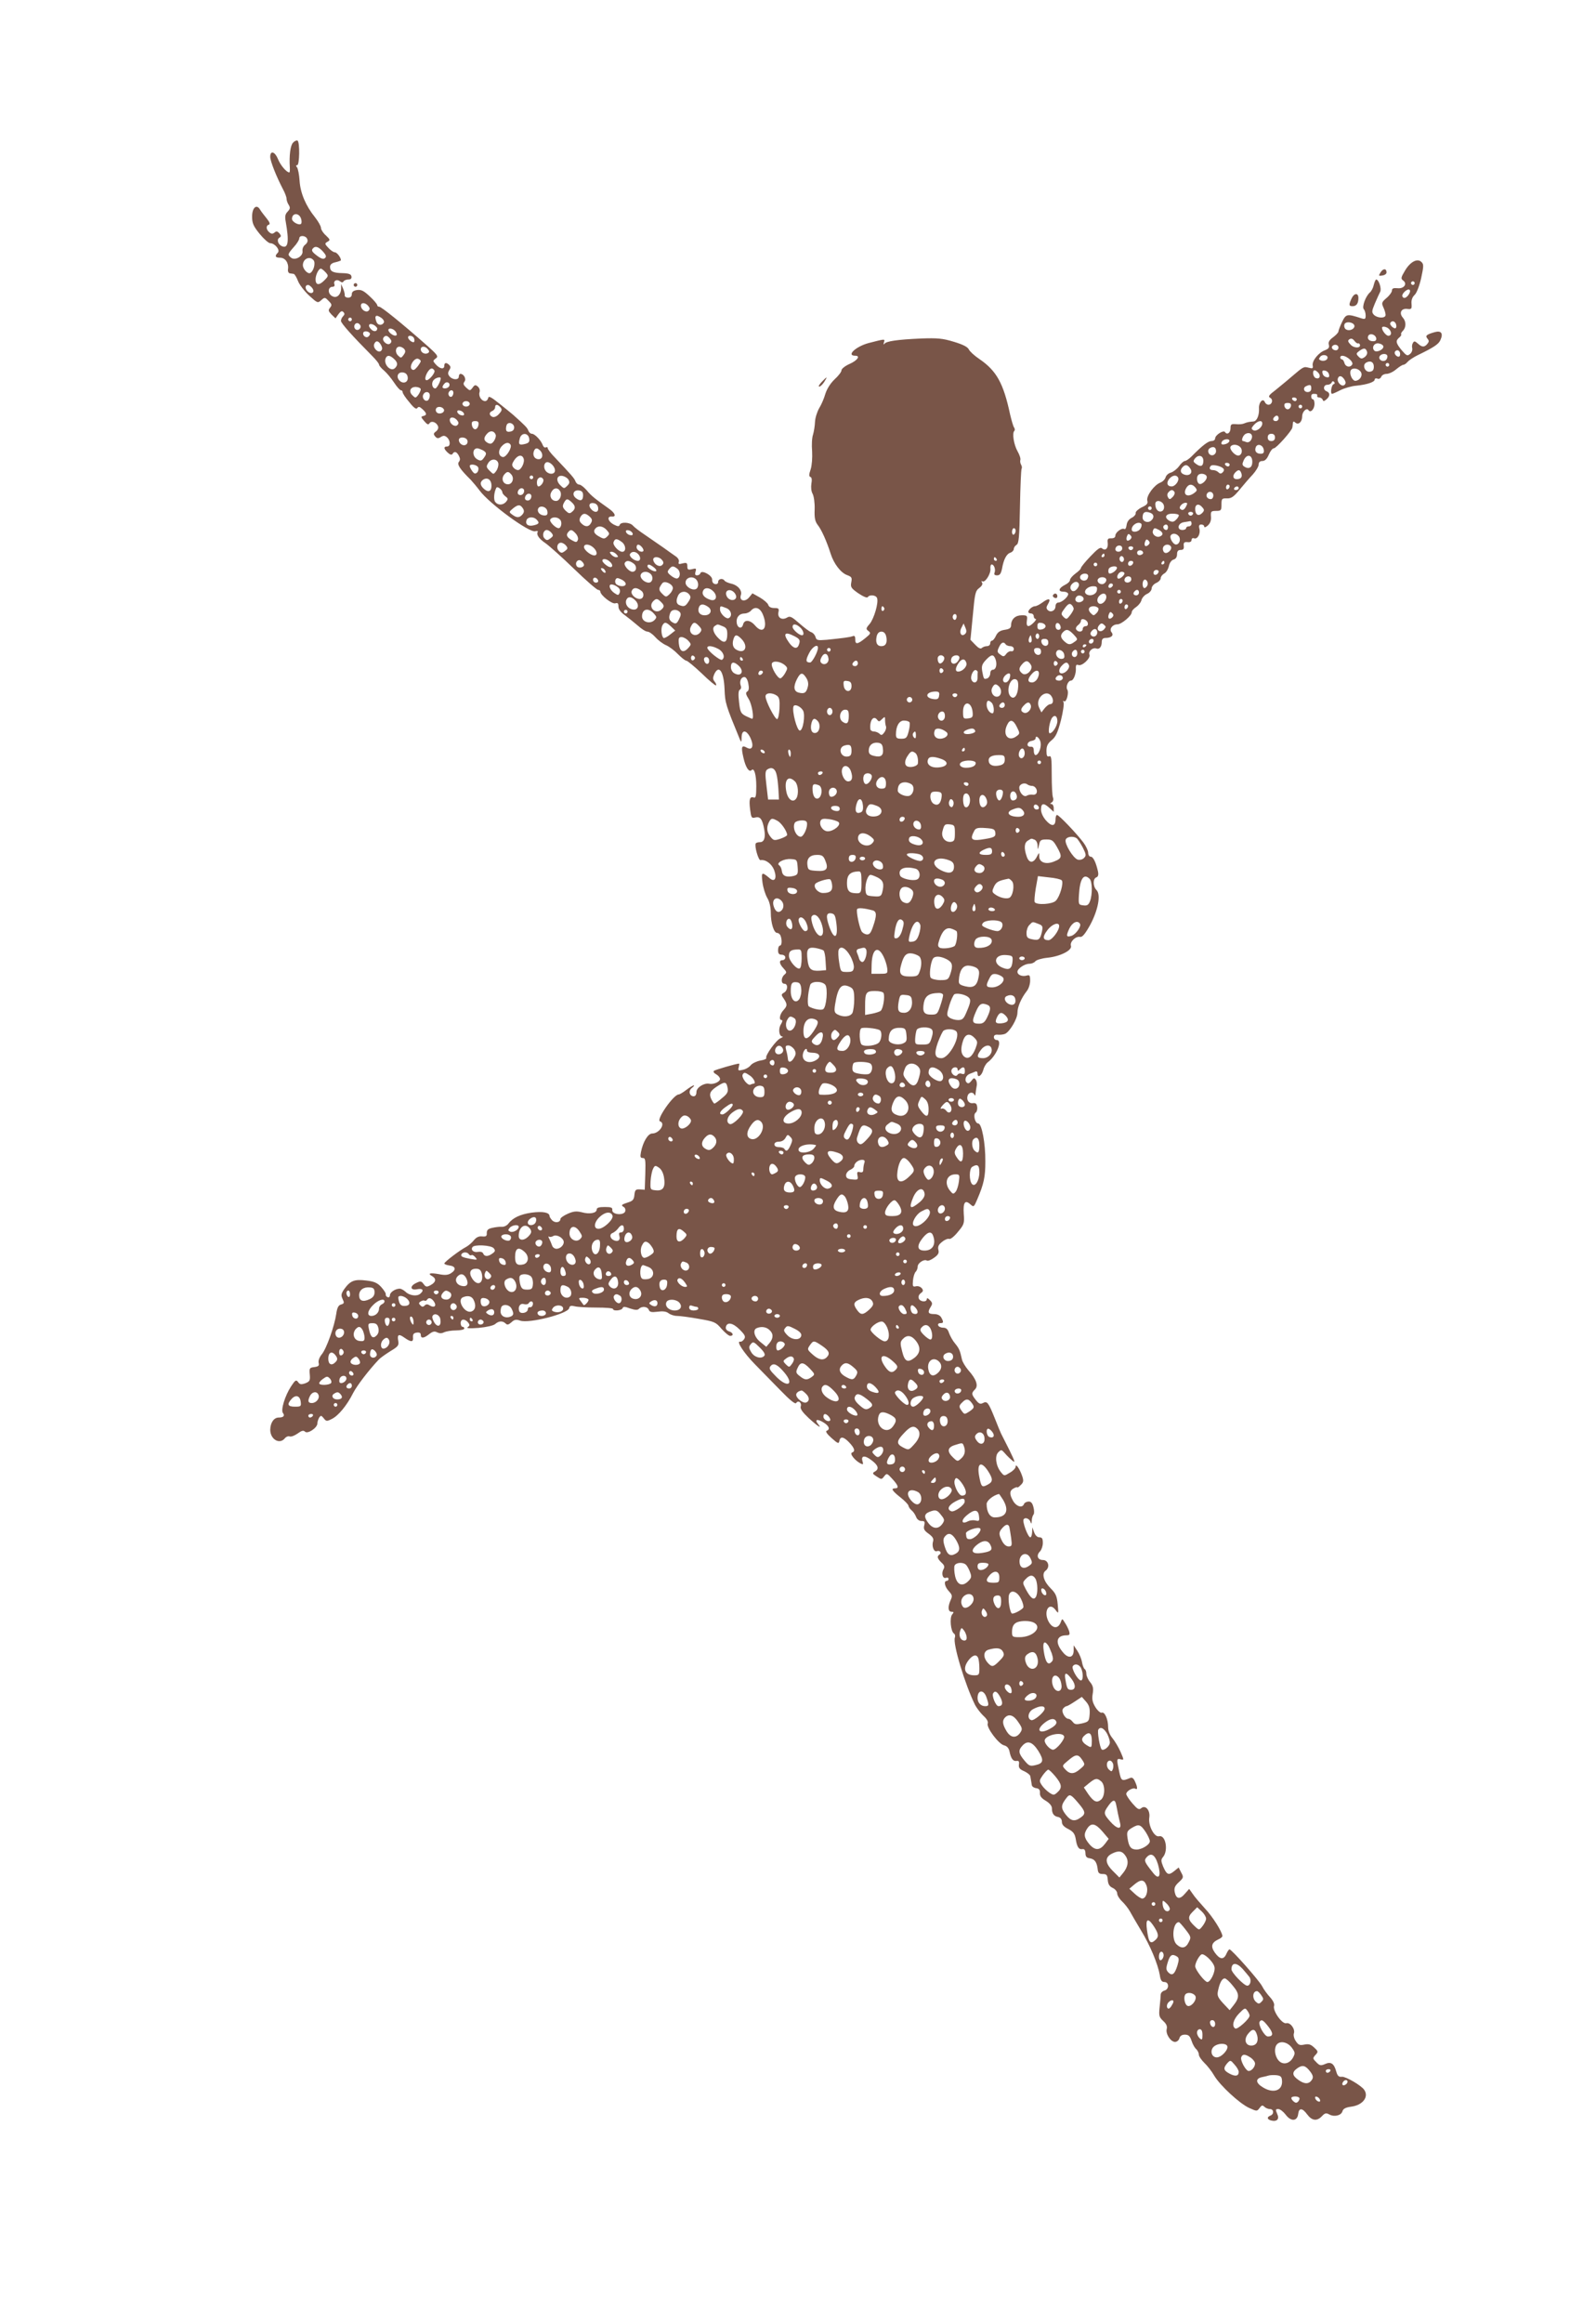<?xml version="1.0" standalone="no"?>
<!DOCTYPE svg PUBLIC "-//W3C//DTD SVG 20010904//EN"
 "http://www.w3.org/TR/2001/REC-SVG-20010904/DTD/svg10.dtd">
<svg version="1.0" xmlns="http://www.w3.org/2000/svg"
 width="880pt" height="1280pt" viewBox="0 0 880 1280"
 preserveAspectRatio="xMidYMid meet">
<g transform="translate(0,1280) scale(0.1,-0.1)"
fill="#795548" stroke="none">
<path d="M1616 12014 c-15 -14 -22 -71 -18 -136 1 -16 0 -28 -3 -28 -15 0 -49
40 -62 73 -17 42 -43 50 -43 13 0 -24 34 -109 70 -178 11 -20 20 -44 20 -53 0
-8 5 -24 12 -34 9 -15 8 -22 -6 -37 -13 -13 -16 -26 -11 -53 20 -112 14 -151
-19 -138 -23 9 -32 37 -16 47 11 7 11 11 1 24 -11 12 -17 14 -27 5 -11 -9 -18
-8 -29 1 -18 15 -20 37 -3 42 9 3 5 14 -12 35 -14 17 -30 38 -36 48 -19 33
-44 11 -44 -38 0 -37 7 -53 42 -96 23 -28 49 -51 58 -51 26 0 56 -38 42 -52
-19 -19 -14 -28 13 -28 28 0 48 -29 43 -63 -2 -12 3 -22 10 -23 6 -1 16 -2 21
-3 5 0 16 -18 24 -39 8 -21 36 -57 62 -81 45 -41 47 -42 66 -25 19 17 21 17
41 -4 18 -18 19 -23 8 -37 -11 -14 -10 -19 8 -38 l22 -21 16 23 c12 16 19 20
27 12 8 -8 8 -14 -1 -23 -7 -7 -12 -18 -12 -26 0 -13 62 -82 173 -194 20 -20
37 -41 37 -47 0 -5 12 -20 28 -33 15 -13 39 -42 55 -66 15 -23 32 -42 37 -42
6 0 10 -5 10 -11 0 -6 16 -31 37 -55 25 -32 39 -41 44 -32 6 9 13 8 28 -6 25
-23 26 -33 5 -38 -14 -3 -14 -6 5 -28 16 -19 23 -22 29 -12 11 16 38 6 47 -16
4 -10 -1 -21 -11 -29 -14 -10 -15 -15 -5 -27 10 -12 17 -13 31 -4 14 9 22 9
34 -1 20 -17 21 -51 1 -51 -20 0 -19 -13 4 -34 12 -11 21 -14 26 -7 10 17 23
13 35 -10 8 -15 8 -24 0 -34 -11 -14 6 -40 66 -99 11 -12 33 -38 48 -58 54
-73 274 -234 307 -225 10 3 17 1 14 -3 -9 -15 6 -38 43 -63 20 -14 91 -77 157
-141 66 -64 126 -116 133 -116 6 0 12 -4 12 -9 0 -20 65 -71 83 -65 13 4 17 0
17 -18 0 -15 13 -32 36 -48 19 -14 51 -40 71 -57 20 -18 43 -33 53 -33 9 0 29
-14 44 -31 15 -17 42 -37 59 -44 18 -8 47 -30 66 -50 19 -19 39 -35 45 -35 6
0 45 -32 85 -70 40 -39 76 -69 79 -66 3 3 -1 13 -8 21 -10 12 -10 21 -2 40 26
56 53 16 57 -82 3 -77 6 -86 85 -278 7 -17 9 -14 9 13 1 43 26 42 48 -2 21
-44 12 -72 -18 -56 -30 17 -34 7 -20 -54 12 -54 31 -83 45 -69 14 15 26 -24
26 -89 0 -54 -3 -66 -14 -62 -22 8 -27 -11 -20 -66 6 -46 8 -49 29 -44 27 7
39 -10 49 -67 8 -45 -1 -69 -24 -69 -11 0 -21 -3 -23 -7 -8 -15 15 -94 26 -92
29 5 63 -21 76 -56 16 -45 2 -68 -26 -43 -43 36 -46 34 -39 -23 4 -30 16 -69
27 -87 12 -20 19 -52 19 -81 0 -57 17 -111 35 -111 7 0 16 -7 19 -16 9 -24 7
-54 -4 -54 -5 0 -10 -11 -10 -25 0 -18 5 -25 20 -25 11 0 20 -7 20 -15 0 -8
-7 -15 -15 -15 -21 0 -19 -20 5 -45 18 -20 19 -23 5 -35 -19 -16 -20 -50 0
-50 21 0 19 -37 -2 -49 -15 -8 -16 -13 -5 -28 24 -35 24 -44 3 -67 -22 -23
-28 -56 -11 -56 6 0 4 -10 -4 -23 -16 -24 -11 -67 8 -68 6 0 1 -4 -10 -9 -24
-9 -87 -97 -79 -109 2 -5 -12 -11 -32 -14 -21 -4 -44 -15 -53 -25 -8 -11 -28
-23 -44 -26 -25 -6 -28 -5 -23 13 3 12 4 21 2 21 -15 0 -132 -34 -139 -40 -4
-5 1 -13 13 -19 12 -7 21 -18 21 -26 0 -15 -36 -31 -59 -26 -29 6 -71 -21 -71
-45 0 -15 -6 -24 -15 -24 -24 0 -31 31 -10 46 10 8 15 14 10 14 -4 0 -23 -11
-41 -25 -18 -14 -37 -25 -42 -25 -28 0 -126 -140 -103 -148 33 -11 -3 -67 -43
-67 -23 0 -51 -46 -62 -103 -5 -26 -3 -32 10 -32 15 0 16 -11 14 -87 l-3 -88
-27 2 c-23 1 -27 -3 -30 -30 -2 -25 -9 -34 -33 -41 -40 -13 -42 -16 -26 -26 8
-4 11 -15 8 -25 -10 -23 -73 -17 -71 8 2 14 -6 17 -42 17 -31 0 -44 -4 -44
-14 0 -20 -40 -27 -82 -15 -29 7 -45 6 -77 -8 -23 -10 -41 -23 -41 -29 0 -19
-28 -24 -45 -8 -8 9 -15 19 -15 24 0 20 -37 27 -98 19 -64 -9 -106 -29 -130
-62 -8 -10 -24 -17 -35 -16 -12 1 -36 -2 -53 -6 -23 -5 -30 -12 -30 -28 1 -18
-4 -21 -26 -19 -18 2 -32 -5 -45 -21 -10 -13 -30 -30 -43 -37 -35 -18 -120
-83 -120 -91 0 -4 12 -9 27 -11 35 -4 40 -23 11 -42 -17 -11 -34 -13 -68 -6
-49 9 -65 4 -37 -11 24 -14 21 -33 -8 -49 -22 -12 -27 -11 -39 5 -12 17 -18
18 -40 7 -38 -17 -35 -43 4 -35 31 6 40 -6 17 -25 -18 -16 -60 -10 -81 11 -10
9 -24 17 -32 17 -25 0 -54 -20 -54 -36 0 -9 -6 -14 -12 -11 -7 2 -12 9 -11 15
2 6 -10 24 -25 41 -21 23 -39 31 -83 36 -65 8 -87 -1 -120 -46 -18 -26 -20
-35 -10 -56 10 -21 9 -25 -8 -30 -15 -4 -22 -17 -27 -52 -10 -68 -54 -192 -80
-223 -13 -16 -20 -35 -17 -47 4 -15 -1 -20 -24 -23 -26 -3 -28 -6 -25 -40 3
-34 0 -39 -24 -49 -23 -8 -31 -7 -40 6 -11 15 -16 12 -39 -23 -34 -52 -58
-131 -45 -147 12 -15 3 -25 -23 -25 -27 0 -46 -28 -47 -67 0 -53 51 -83 80
-48 7 9 19 14 27 11 8 -3 27 4 44 16 22 16 32 19 41 10 14 -14 68 21 68 46 0
9 5 24 10 32 9 13 12 12 25 -4 13 -17 17 -18 44 -4 36 17 84 75 118 143 22 42
86 126 143 186 8 8 37 29 63 45 42 25 47 32 43 55 -7 37 2 42 34 19 37 -26 50
-25 47 2 -1 17 4 24 21 26 15 2 22 -2 22 -12 0 -22 17 -20 47 4 19 15 30 17
44 9 13 -6 25 -6 38 1 11 5 40 10 65 10 25 0 46 5 46 10 0 6 -4 10 -10 10 -5
0 -10 9 -10 20 0 24 22 26 41 4 10 -13 10 -17 -2 -26 -10 -6 9 -8 60 -4 44 4
82 13 91 21 20 18 42 19 58 3 9 -9 16 -7 32 7 16 15 26 17 48 9 48 -17 261 37
270 68 3 14 10 16 31 11 14 -4 68 -7 119 -7 50 0 92 -3 92 -8 0 -13 48 -9 53
5 3 9 12 9 41 -2 28 -9 41 -10 49 -2 16 16 47 13 54 -5 5 -13 15 -15 48 -11
29 4 48 2 61 -8 10 -8 31 -15 46 -15 16 0 70 -7 120 -16 87 -15 95 -18 126
-55 19 -21 40 -39 48 -39 21 0 17 18 -7 25 -12 4 -19 14 -17 23 6 30 38 25 76
-13 30 -30 34 -39 25 -53 -6 -9 -16 -16 -22 -14 -24 5 22 -64 80 -123 32 -33
96 -98 140 -143 55 -57 84 -80 89 -72 11 18 32 2 25 -19 -4 -13 10 -32 44 -64
49 -45 77 -63 51 -32 -20 24 -4 29 29 9 32 -19 40 -39 19 -47 -8 -3 2 -18 27
-40 35 -31 40 -33 43 -16 5 27 24 24 55 -9 29 -31 34 -48 15 -55 -15 -5 14
-42 45 -59 16 -8 18 -7 13 10 -11 33 12 36 49 7 38 -28 44 -49 18 -63 -14 -8
-13 -12 11 -27 26 -17 27 -17 41 1 14 18 16 18 45 -14 33 -36 38 -52 15 -52
-24 0 -17 -13 30 -50 24 -19 44 -40 44 -46 1 -6 8 -18 17 -25 9 -7 20 -23 25
-36 5 -14 17 -23 30 -23 17 0 20 -4 15 -24 -5 -20 0 -29 24 -46 22 -16 29 -27
25 -41 -9 -27 4 -62 21 -55 16 6 29 -10 14 -19 -15 -9 -12 -22 11 -44 16 -14
19 -24 11 -37 -13 -23 -4 -54 14 -47 8 3 14 0 14 -6 0 -6 -4 -11 -10 -11 -18
0 -11 -33 12 -57 18 -20 20 -26 10 -48 -17 -37 -15 -65 4 -65 14 0 14 -3 4
-15 -15 -18 -8 -94 10 -105 6 -4 8 -14 5 -22 -13 -33 56 -260 112 -373 9 -16
29 -43 45 -58 19 -17 28 -33 24 -43 -8 -22 60 -113 90 -120 16 -4 26 -15 30
-33 8 -40 20 -56 39 -53 12 2 16 -3 13 -20 -2 -18 4 -26 30 -37 17 -8 33 -21
33 -28 1 -7 3 -17 4 -23 1 -5 3 -16 4 -24 0 -8 11 -16 24 -18 16 -2 22 -9 21
-27 -1 -17 9 -29 33 -43 21 -13 33 -28 33 -41 0 -29 11 -44 35 -48 12 -3 20
-12 20 -27 0 -15 11 -27 35 -39 27 -14 36 -26 41 -53 7 -46 17 -61 37 -58 11
2 16 -5 17 -22 0 -18 6 -26 22 -28 28 -4 40 -20 45 -57 2 -24 8 -30 28 -30 21
0 26 -5 28 -33 2 -24 10 -36 28 -44 13 -6 24 -20 24 -30 0 -10 12 -30 26 -43
14 -13 34 -38 43 -54 9 -16 37 -65 63 -108 50 -82 92 -183 103 -245 4 -29 11
-38 25 -38 27 0 27 -40 1 -47 -11 -3 -20 -12 -21 -21 0 -10 -3 -41 -6 -70 -5
-48 -3 -55 19 -76 18 -16 24 -30 20 -45 -7 -27 22 -71 46 -71 10 0 21 9 24 20
3 13 14 20 30 20 20 0 28 -7 37 -34 6 -19 18 -40 26 -46 7 -7 14 -20 14 -29 0
-10 14 -30 30 -46 17 -16 42 -48 55 -71 32 -54 140 -154 193 -178 42 -19 43
-19 57 0 11 15 16 17 26 7 7 -7 21 -13 31 -13 22 0 24 -28 3 -36 -21 -8 -19
-21 4 -27 32 -8 47 8 33 37 -10 23 -9 26 6 26 10 0 28 -14 41 -31 29 -39 64
-37 69 4 4 35 23 34 50 -3 26 -35 54 -38 81 -9 16 17 23 19 41 9 28 -15 66 -5
72 18 4 14 18 21 47 25 65 8 100 54 73 93 -16 24 -102 74 -123 72 -17 -2 -24
4 -31 28 -12 45 -30 57 -62 42 -23 -10 -30 -9 -48 10 -20 20 -21 22 -5 40 16
17 16 20 -7 41 -19 18 -31 21 -55 16 -25 -5 -32 -2 -46 19 -10 14 -14 33 -11
42 9 24 -19 63 -42 57 -23 -6 -76 69 -67 96 3 11 -5 28 -22 47 -15 16 -35 43
-44 61 -16 31 -168 203 -180 203 -3 0 -11 -11 -17 -25 -15 -34 -36 -31 -63 6
-25 35 -19 56 19 74 12 5 22 13 22 18 0 22 -54 108 -97 153 -26 29 -57 64 -67
80 l-19 27 -24 -27 c-28 -33 -48 -29 -56 10 -4 22 1 34 23 54 26 24 27 28 13
53 l-14 28 -26 -21 c-30 -24 -40 -19 -60 27 -12 30 -12 38 0 52 30 36 14 123
-22 114 -26 -7 -61 59 -54 103 6 40 -21 71 -44 52 -13 -11 -21 -6 -49 26 -19
22 -34 45 -34 52 0 16 37 37 50 29 13 -8 13 8 -2 40 -8 18 -16 24 -27 19 -46
-19 -49 -17 -60 36 -15 68 -14 73 8 67 19 -5 19 -4 0 40 -11 25 -31 59 -44 75
-16 19 -25 42 -25 63 0 43 -19 85 -35 79 -7 -3 -23 11 -35 30 -17 28 -20 45
-15 74 5 30 2 44 -14 64 -12 14 -21 35 -21 46 0 12 -4 23 -9 26 -5 3 -12 20
-15 38 -3 18 -15 47 -26 63 l-20 30 0 -28 c0 -40 -28 -47 -57 -13 -47 54 -40
95 15 96 20 0 22 4 17 23 -4 12 -14 33 -23 46 -15 24 -15 25 -23 4 -14 -39
-46 -37 -68 4 -29 56 4 110 39 63 17 -23 17 -22 12 31 -4 44 -11 60 -37 86
-40 39 -53 82 -30 99 26 19 16 59 -15 59 -29 0 -38 26 -15 48 8 9 15 29 15 46
0 24 -4 31 -19 31 -12 0 -23 11 -29 28 l-10 27 -1 -27 c-1 -16 -5 -28 -10 -28
-13 0 -45 86 -37 99 9 14 34 3 39 -17 3 -10 5 -7 6 9 0 14 5 29 10 35 4 5 4
23 -1 41 -6 23 -14 31 -28 30 -11 -1 -22 -7 -24 -14 -9 -23 -41 -14 -59 16
-22 38 -22 58 3 71 11 6 20 8 20 5 0 -3 8 3 18 13 15 14 17 23 9 47 -13 40
-37 75 -37 54 0 -8 -14 -23 -32 -33 -31 -19 -31 -19 -49 3 -28 34 -35 89 -15
109 16 16 18 16 35 -3 9 -11 27 -29 40 -40 21 -18 19 -11 -13 55 -21 41 -41
82 -46 91 -4 8 -20 47 -35 85 -35 87 -42 96 -65 84 -15 -8 -23 -4 -39 16 -25
32 -26 38 -5 59 20 20 7 57 -37 106 -16 19 -32 45 -35 59 -11 51 -16 61 -38
88 -13 15 -27 41 -33 57 -7 22 -16 30 -33 30 -13 0 -25 6 -27 13 -3 6 2 12 11
12 19 0 20 5 6 31 -7 12 -21 19 -40 19 -33 0 -37 10 -18 40 10 16 10 23 -5 37
-10 11 -17 13 -17 5 0 -18 -37 -15 -44 4 -4 10 1 22 11 29 14 10 15 16 5 28
-7 8 -21 13 -32 10 -17 -4 -19 0 -16 32 2 20 8 41 15 48 6 6 11 19 11 29 0 19
35 42 50 33 6 -4 24 3 40 15 23 16 29 27 24 44 -4 17 1 29 21 44 14 12 32 19
39 16 7 -3 29 15 48 39 34 40 36 47 32 99 -4 63 7 79 36 53 19 -17 20 -16 38
26 37 86 45 125 45 209 1 102 -20 210 -39 210 -18 0 -30 50 -14 60 6 4 10 18
8 31 -2 18 -8 23 -24 21 -23 -3 -37 19 -28 43 7 18 30 20 37 3 3 -7 6 -4 6 7
1 11 4 29 6 40 3 11 1 27 -4 35 -9 13 -12 12 -25 -5 -11 -14 -18 -17 -26 -9
-14 14 -4 40 18 48 9 3 23 9 30 12 7 3 12 -1 12 -11 0 -27 23 -12 32 21 4 16
15 34 24 41 49 36 84 123 49 123 -8 0 -15 7 -15 16 0 10 8 15 23 13 12 -1 30
1 39 5 26 12 68 83 68 116 0 32 20 79 51 119 11 13 19 39 19 58 0 29 -3 33
-19 28 -24 -7 -51 3 -51 21 0 17 39 44 66 44 12 0 27 6 33 14 6 7 35 16 65 19
71 7 139 41 131 66 -7 22 26 54 51 49 12 -2 27 16 55 66 44 82 60 167 35 192
-20 20 -21 63 -1 70 10 4 13 14 9 33 -11 49 -26 81 -40 81 -8 0 -14 10 -14 22
0 11 -12 37 -27 57 -38 50 -134 151 -145 151 -4 0 -8 -11 -8 -24 0 -39 -21
-42 -52 -7 -17 19 -28 43 -28 61 0 36 15 38 47 8 l23 -21 0 21 c0 12 -6 22
-12 22 -9 0 -9 3 1 9 8 5 11 16 7 27 -4 9 -7 66 -7 125 0 90 -2 107 -14 102
-11 -4 -15 3 -15 30 0 27 7 41 29 59 22 18 33 41 51 110 12 48 18 92 14 99 -4
7 -3 9 4 5 12 -7 27 48 17 64 -10 15 4 50 20 50 15 0 30 40 27 73 0 13 4 17
14 13 20 -8 69 38 61 57 -7 19 18 41 38 34 17 -7 30 10 30 38 0 13 7 20 20 20
32 0 48 14 34 31 -15 18 5 44 32 44 23 0 79 48 79 66 0 8 11 21 24 29 13 9 27
26 30 39 3 12 17 28 31 34 14 6 25 20 25 30 0 10 11 24 25 30 14 6 25 18 25
26 0 9 9 20 19 26 11 5 22 24 26 41 4 19 15 33 26 36 12 3 19 14 19 29 0 17 6
24 20 24 15 0 19 6 17 23 -2 17 3 22 21 20 14 -2 22 3 22 12 0 8 6 12 14 9 19
-7 37 26 29 54 -4 16 -1 22 11 22 9 0 16 -5 16 -12 0 -6 9 -3 20 7 13 12 19
28 17 49 -2 28 1 31 28 31 28 0 30 3 30 35 0 32 2 35 30 34 24 -1 38 9 70 48
22 27 55 65 73 84 17 19 32 44 32 54 0 13 7 20 21 20 13 0 25 11 35 35 8 19
20 35 28 35 13 0 100 97 102 115 1 5 2 16 3 24 1 10 4 11 14 2 17 -14 37 5 37
35 0 26 25 50 35 34 11 -17 33 6 33 35 0 14 -4 25 -9 25 -5 0 -9 7 -9 15 0 14
6 17 28 14 4 -1 6 -5 5 -10 -2 -5 3 -9 11 -9 8 0 16 -6 19 -12 3 -10 7 -10 20
1 21 17 22 37 2 45 -22 8 -18 36 4 36 11 0 21 6 24 13 2 7 8 8 13 3 5 -5 4
-11 -3 -13 -12 -4 -19 -53 -8 -53 3 0 24 9 45 20 22 11 62 23 89 25 59 6 101
20 101 34 0 6 7 8 15 5 8 -4 17 1 21 10 3 9 17 16 29 16 13 0 37 11 53 25 17
14 34 25 40 25 5 0 16 7 23 16 8 9 32 25 54 36 89 43 117 61 127 84 17 37 5
54 -31 44 -46 -13 -54 -20 -40 -36 9 -11 9 -17 -1 -29 -16 -19 -29 -19 -52 2
-16 14 -21 15 -27 4 -5 -7 -7 -21 -4 -30 2 -10 -3 -24 -12 -31 -15 -13 -20
-10 -46 20 -33 40 -35 52 -14 70 9 7 13 15 11 18 -3 2 1 11 9 19 19 19 19 52
0 73 -22 25 -9 52 24 48 24 -3 26 0 24 28 -2 20 4 37 17 49 11 10 26 48 36 92
14 65 15 77 2 89 -22 23 -62 2 -91 -47 -22 -37 -24 -44 -11 -54 26 -18 6 -47
-30 -43 -23 2 -31 -1 -31 -13 0 -8 -13 -27 -30 -41 -27 -23 -28 -28 -17 -52 7
-15 12 -33 12 -41 0 -20 -44 -19 -64 0 -13 14 -13 20 5 63 11 26 24 54 29 64
9 16 -7 68 -22 68 -3 0 -9 -13 -13 -29 -3 -16 -13 -35 -21 -42 -24 -20 -46
-81 -34 -93 5 -5 10 -21 10 -34 0 -20 -3 -22 -23 -16 -80 26 -85 25 -107 -20
-11 -23 -20 -47 -20 -52 0 -6 -13 -20 -29 -32 -21 -15 -28 -27 -24 -41 4 -16
-1 -23 -22 -31 -35 -13 -71 -58 -67 -83 3 -17 0 -19 -22 -13 -28 7 -28 7 -96
-51 -25 -22 -65 -54 -88 -73 -36 -27 -41 -35 -28 -42 18 -10 10 -38 -10 -38
-8 0 -17 7 -20 15 -10 24 -34 -2 -32 -34 2 -38 -11 -71 -30 -73 -25 -2 -35 -4
-52 -11 -8 -4 -28 -6 -45 -4 -26 2 -30 -1 -30 -22 0 -26 -19 -39 -30 -22 -8
14 -55 -16 -55 -35 0 -8 -9 -14 -20 -14 -18 0 -50 -24 -110 -85 -14 -14 -31
-25 -37 -25 -6 0 -21 -13 -32 -29 -12 -16 -32 -31 -45 -35 -13 -3 -26 -15 -29
-26 -3 -11 -16 -24 -29 -29 -34 -13 -78 -73 -72 -99 5 -16 -2 -24 -30 -37 -20
-10 -35 -24 -34 -31 2 -8 -8 -20 -22 -27 -16 -8 -26 -23 -28 -40 -2 -15 -7
-25 -12 -22 -14 9 -50 -18 -50 -36 0 -10 -8 -15 -22 -15 -19 1 -23 -4 -20 -26
3 -30 -13 -45 -32 -29 -9 8 -25 -4 -64 -45 -29 -30 -52 -59 -52 -64 0 -5 -13
-18 -30 -30 -16 -12 -30 -28 -30 -35 0 -8 -12 -20 -27 -27 -36 -18 -41 -38 -9
-38 14 0 26 -6 26 -13 0 -16 -36 -47 -55 -47 -8 0 -15 -9 -15 -20 0 -25 -27
-37 -43 -21 -9 9 -8 17 1 32 19 31 6 36 -28 11 -16 -12 -35 -22 -43 -22 -14 0
-37 -19 -37 -32 0 -4 7 -8 15 -8 8 0 15 -7 15 -15 0 -8 5 -15 10 -15 6 0 1 -9
-10 -20 -29 -29 -43 -25 -38 10 4 28 2 30 -28 30 -35 0 -58 -21 -59 -54 0 -16
-8 -22 -35 -26 -25 -4 -38 -12 -48 -32 -7 -16 -17 -28 -23 -28 -5 0 -9 -7 -9
-15 0 -8 -8 -15 -18 -15 -10 0 -23 -5 -28 -10 -7 -7 -19 -1 -36 17 l-27 28 13
133 c11 121 14 136 35 152 15 11 21 22 16 30 -5 8 -4 11 2 7 15 -9 48 43 44
71 -1 12 2 22 7 22 13 0 23 -27 16 -45 -4 -10 0 -15 14 -15 15 0 21 9 27 36 9
52 25 83 47 89 10 4 18 13 18 20 0 8 7 18 15 23 13 7 16 42 19 209 2 111 6
205 9 210 3 5 2 15 -3 23 -4 7 -6 19 -4 25 3 7 -4 29 -15 48 -21 37 -31 101
-18 113 4 4 3 12 -1 18 -5 6 -14 38 -22 71 -37 174 -75 242 -170 307 -27 18
-53 42 -58 53 -7 14 -33 27 -83 42 -62 19 -91 21 -179 18 -134 -6 -193 -15
-203 -29 -6 -7 -6 -4 -3 8 7 20 6 19 -84 -4 -71 -19 -126 -70 -74 -70 30 0 12
-26 -31 -45 -25 -11 -45 -27 -45 -35 0 -9 -17 -31 -38 -50 -23 -22 -42 -52
-51 -80 -7 -25 -22 -60 -34 -79 -11 -19 -22 -53 -23 -75 -1 -23 -6 -54 -11
-71 -6 -16 -8 -58 -5 -91 2 -36 -1 -78 -8 -100 -10 -29 -10 -39 -1 -42 7 -2 9
-16 5 -37 -3 -19 -1 -43 7 -56 7 -14 12 -50 11 -85 -2 -46 2 -66 16 -85 22
-27 51 -93 72 -159 18 -57 57 -107 92 -119 24 -9 27 -14 22 -39 -5 -27 -1 -33
39 -61 27 -18 48 -27 52 -21 9 15 45 12 51 -5 10 -24 -17 -115 -41 -143 -21
-24 -21 -28 -6 -39 14 -11 12 -15 -19 -40 -42 -34 -55 -35 -54 -5 0 16 -4 21
-14 17 -15 -6 -56 -11 -143 -20 -51 -4 -57 -3 -62 15 -3 11 -13 23 -24 27 -10
3 -40 26 -66 49 -41 36 -51 41 -66 32 -28 -17 -54 -3 -49 27 5 22 2 25 -23 25
-17 0 -30 6 -33 18 -3 9 -24 27 -46 40 l-41 23 -18 -22 c-23 -28 -56 -20 -46
12 9 26 -17 56 -56 64 -16 4 -31 11 -34 16 -10 15 -35 10 -35 -7 0 -9 -7 -14
-17 -12 -11 2 -17 12 -16 24 2 23 -58 56 -65 36 -2 -7 -10 -12 -19 -12 -10 0
-12 6 -8 20 6 18 3 20 -19 14 -22 -5 -26 -3 -26 16 0 19 -4 21 -26 16 -21 -6
-25 -4 -21 8 3 8 -3 21 -16 30 -12 8 -44 31 -72 51 -27 19 -72 50 -100 69 -27
18 -56 40 -64 49 -16 20 -67 23 -74 5 -3 -10 -11 -9 -33 2 -32 17 -39 46 -11
44 27 -3 20 19 -16 44 -76 54 -98 71 -122 101 -15 17 -33 31 -41 31 -8 0 -17
8 -21 18 -5 16 -23 36 -112 130 -23 23 -41 47 -41 53 0 6 -5 7 -10 4 -6 -3
-13 2 -17 12 -9 26 -44 63 -60 63 -8 0 -16 8 -20 18 -5 15 -18 28 -83 86 -8 7
-42 35 -75 61 -47 38 -61 45 -63 32 -2 -9 -9 -17 -17 -17 -20 0 -37 27 -31 48
4 11 0 24 -9 32 -13 11 -18 10 -29 -6 -14 -18 -15 -18 -35 0 -16 15 -18 22
-10 33 12 14 -3 43 -22 43 -5 0 -9 -7 -9 -15 0 -20 -34 -19 -51 1 -10 12 -10
20 -2 34 9 13 9 20 0 29 -15 15 -27 14 -27 -4 0 -22 -24 -18 -46 6 -18 20 -18
21 -1 34 16 11 11 19 -55 77 -129 114 -245 208 -257 208 -6 0 -11 4 -11 9 0 5
-18 27 -41 48 -33 31 -47 38 -70 35 -20 -3 -29 -10 -29 -23 0 -12 -7 -19 -20
-19 -12 0 -20 6 -19 13 1 6 -3 23 -9 37 l-11 25 0 -26 c-1 -31 -22 -52 -44
-43 -31 11 -32 54 -2 54 8 0 12 6 9 14 -7 19 14 30 31 16 9 -7 15 -8 20 0 3 5
15 10 26 10 14 0 19 6 17 17 -2 12 -14 17 -48 18 -53 1 -70 9 -70 35 0 12 10
21 30 25 17 4 30 9 30 11 0 15 -22 44 -34 44 -7 0 -23 11 -35 24 -21 22 -21
25 -5 34 16 9 15 12 -9 35 -15 13 -27 32 -27 41 0 10 -15 36 -33 59 -51 63
-81 134 -85 202 -2 33 -9 66 -14 73 -7 8 -7 12 1 12 13 0 15 126 2 135 -5 3
-17 -2 -25 -11z m43 -416 c5 -13 5 -27 1 -31 -10 -11 -50 10 -50 27 0 33 37
35 49 4z m35 -115 c5 -11 0 -22 -11 -31 -10 -7 -17 -22 -15 -36 4 -28 -42 -54
-64 -35 -19 16 -18 19 16 58 17 18 30 40 30 47 0 20 37 17 44 -3z m86 -68 c17
-19 21 -28 13 -36 -8 -8 -20 -6 -42 10 -31 23 -37 32 -24 44 12 13 30 7 53
-18z m-51 -49 c12 -14 1 -59 -18 -70 -13 -8 -41 21 -41 43 0 35 38 53 59 27z
m66 -66 c17 -19 17 -21 -8 -46 -28 -28 -47 -25 -47 7 0 24 17 59 29 59 4 0 16
-9 26 -20z m6005 -60 c0 -5 -4 -10 -10 -10 -5 0 -10 5 -10 10 0 6 5 10 10 10
6 0 10 -4 10 -10z m-6080 -25 c20 -24 -2 -41 -24 -20 -16 16 -14 35 3 35 5 0
14 -7 21 -15z m6048 -37 c-14 -21 -30 -26 -36 -10 -4 14 28 43 39 36 6 -4 5
-13 -3 -26z m-5738 -63 c10 -12 10 -19 2 -27 -13 -13 -42 6 -42 28 0 19 24 18
40 -1z m75 -68 c10 -8 15 -19 11 -25 -10 -17 -33 -15 -40 4 -14 36 -3 44 29
21z m-165 -7 c0 -5 -4 -10 -10 -10 -5 0 -10 5 -10 10 0 6 5 10 10 10 6 0 10
-4 10 -10z m5528 -39 c-4 -19 -36 -27 -50 -13 -6 6 -8 17 -5 25 8 21 59 10 55
-12z m229 14 c3 -9 3 -19 -1 -22 -8 -9 -37 18 -30 28 8 14 24 11 31 -6z
m-5711 -6 c10 -17 -13 -36 -27 -22 -12 12 -4 33 11 33 5 0 12 -5 16 -11z m94
-19 c0 -17 -19 -20 -34 -4 -21 21 -11 37 15 24 10 -6 19 -15 19 -20z m5578 -2
c17 -17 15 -38 -3 -38 -12 0 -35 28 -35 44 0 11 26 6 38 -6z m-5478 -13 c7 -9
10 -19 6 -22 -8 -9 -38 9 -44 25 -5 17 23 15 38 -3z m-140 -15 c0 -5 -5 -12
-11 -16 -14 -8 -33 11 -25 25 7 11 36 4 36 -9z m5548 -23 c2 -11 -3 -17 -17
-17 -23 0 -35 15 -26 31 10 15 39 6 43 -14z m-5438 -2 c10 -12 10 -19 2 -27
-15 -15 -48 14 -38 31 10 15 21 14 36 -4z m133 1 c3 -8 3 -17 0 -20 -7 -7 -33
13 -33 25 0 15 27 10 33 -5z m5205 -28 c3 2 8 -1 10 -6 7 -21 -32 -22 -51 -1
-16 17 -17 23 -6 30 9 6 18 3 27 -9 7 -9 16 -16 20 -14z m-5387 -9 c8 -15 8
-24 0 -32 -15 -15 -46 16 -38 37 9 22 24 20 38 -5z m5526 -6 c6 -17 -36 -38
-49 -25 -17 17 -1 44 24 40 12 -2 23 -8 25 -15z m-247 -8 c0 -8 -6 -15 -14
-15 -17 0 -28 14 -19 24 12 12 33 6 33 -9z m-5151 -8 c8 -10 7 -19 -4 -33 -13
-18 -15 -18 -31 -2 -18 18 -13 48 9 48 8 0 20 -6 26 -13z m130 -1 c9 -10 9
-16 1 -21 -16 -10 -40 2 -40 20 0 19 24 20 39 1z m5178 -12 c4 -11 -1 -22 -12
-31 -16 -11 -21 -11 -35 3 -13 14 -13 17 4 30 26 18 35 18 43 -2z m183 -14 c0
-13 -5 -18 -15 -14 -8 4 -15 12 -15 20 0 8 7 14 15 14 8 0 15 -9 15 -20z
m-400 -20 c0 -14 -20 -22 -37 -16 -12 5 -13 9 -3 21 11 14 40 10 40 -5z m330
6 c0 -8 -5 -18 -10 -21 -17 -11 -40 3 -34 20 8 19 44 20 44 1z m-5478 -13 c21
-19 23 -34 6 -51 -23 -23 -64 20 -52 53 8 20 23 19 46 -2z m5268 -1 c13 -11
20 -24 16 -30 -11 -19 -37 -14 -43 8 -3 11 -9 20 -14 20 -5 0 -9 5 -9 10 0 16
26 12 50 -8z m-5120 -12 c0 -4 -9 -18 -19 -31 -15 -18 -22 -21 -31 -13 -16 16
15 65 36 57 8 -3 14 -9 14 -13z m5255 -30 c0 -18 -6 -26 -22 -28 -26 -4 -43
35 -22 49 24 15 44 5 44 -21z m85 10 c0 -5 -4 -10 -10 -10 -5 0 -10 5 -10 10
0 6 5 10 10 10 6 0 10 -4 10 -10z m-5265 -31 c8 -12 -34 -61 -46 -53 -14 8 13
64 32 64 4 0 11 -5 14 -11z m5106 -5 c15 -18 2 -47 -25 -52 -17 -4 -37 34 -29
56 7 17 38 15 54 -4z m-231 -9 c14 -17 5 -36 -15 -28 -16 6 -21 43 -6 43 5 0
14 -7 21 -15z m58 -9 c3 -13 -1 -17 -14 -14 -11 2 -20 11 -22 22 -3 13 1 17
14 14 11 -2 20 -11 22 -22z m-5080 -14 c4 -28 -24 -40 -45 -19 -21 21 -9 49
19 45 15 -2 24 -11 26 -26z m5166 -15 c7 -12 7 -20 0 -27 -15 -15 -45 15 -37
36 7 18 23 14 37 -9z m-4984 9 c0 -16 -21 -56 -30 -56 -17 0 -23 29 -10 45 11
14 40 21 40 11z m46 -45 c-8 -13 -36 -15 -36 -3 0 4 5 13 12 20 14 14 34 0 24
-17z m4754 -11 c0 -13 -7 -20 -20 -20 -22 0 -28 25 -7 33 22 10 27 7 27 -13z
m-4910 -5 c0 -6 -6 -20 -14 -31 -14 -18 -16 -18 -32 -2 -23 22 -11 48 21 46
14 -1 25 -7 25 -13z m180 -19 c0 -8 -4 -17 -9 -21 -12 -7 -24 12 -16 25 9 15
25 12 25 -4z m-130 -15 c0 -11 -5 -23 -11 -27 -15 -9 -33 12 -26 30 9 23 37
20 37 -3z m4780 -21 c0 -5 -4 -10 -9 -10 -6 0 -13 5 -16 10 -3 6 1 10 9 10 9
0 16 -4 16 -10z m-4560 -25 c0 -8 -9 -15 -20 -15 -11 0 -20 7 -20 15 0 8 9 15
20 15 11 0 20 -7 20 -15z m4528 -12 c-2 -10 -10 -18 -18 -18 -8 0 -16 8 -18
18 -2 12 3 17 18 17 15 0 20 -5 18 -17z m-4358 -8 c9 -11 8 -18 -9 -36 -11
-13 -26 -19 -35 -16 -20 8 -21 26 -1 33 8 4 15 12 15 20 0 18 14 18 30 -1z
m4420 5 c0 -5 -4 -10 -10 -10 -5 0 -10 5 -10 10 0 6 5 10 10 10 6 0 10 -4 10
-10z m-4732 -17 c5 -17 -26 -29 -40 -15 -6 6 -7 15 -3 22 9 14 37 9 43 -7z
m110 -21 c3 -9 -2 -13 -14 -10 -9 1 -19 9 -22 16 -3 9 2 13 14 10 9 -1 19 -9
22 -16z m4492 -27 c0 -8 -7 -15 -15 -15 -16 0 -20 12 -8 23 11 12 23 8 23 -8z
m-4530 -10 c10 -12 10 -19 2 -27 -13 -13 -42 6 -42 28 0 19 24 18 40 -1z m118
-27 c-2 -13 -10 -23 -18 -23 -8 0 -16 10 -18 23 -3 17 2 22 18 22 16 0 21 -5
18 -22z m4322 9 c0 -23 -34 -47 -50 -37 -12 7 -11 12 4 29 22 24 46 28 46 8z
m-4125 -22 c0 -13 -8 -21 -22 -23 -17 -3 -23 2 -23 16 0 10 3 22 7 26 13 13
38 1 38 -19z m-102 -40 c3 -7 -1 -22 -9 -34 -12 -17 -19 -19 -35 -11 -23 13
-24 28 -3 51 17 19 39 16 47 -6z m4166 -27 c-6 -12 -17 -17 -26 -14 -8 3 -17
6 -19 6 -12 0 -2 30 13 39 26 14 46 -5 32 -31z m-3981 5 c3 -17 -3 -24 -23
-29 -33 -8 -38 -3 -29 30 8 34 47 33 52 -1z m4112 7 c0 -13 -7 -20 -20 -20
-13 0 -20 7 -20 20 0 13 7 20 20 20 13 0 20 -7 20 -20z m-4453 -16 c3 -9 0
-20 -8 -24 -15 -10 -39 6 -39 26 0 19 39 18 47 -2z m4201 -6 c-3 -7 -14 -14
-26 -16 -16 -3 -20 1 -16 12 7 19 48 22 42 4z m-3963 -18 c10 -16 -25 -72 -43
-68 -24 5 -27 36 -6 59 19 21 39 25 49 9z m4025 -15 c14 -17 6 -45 -13 -45
-19 0 -50 36 -42 49 9 16 41 13 55 -4z m128 -13 c3 -16 -2 -22 -17 -22 -24 0
-35 15 -27 36 9 23 40 13 44 -14z m-263 -8 c0 -10 -8 -20 -18 -22 -22 -4 -35
27 -16 39 20 12 34 5 34 -17z m-4044 6 c23 -13 24 -20 6 -44 -11 -15 -17 -17
-35 -7 -29 16 -29 61 0 61 5 0 18 -5 29 -10z m317 -2 c19 -19 15 -48 -8 -48
-23 0 -35 22 -26 45 7 18 18 19 34 3z m-91 -44 c8 -20 -13 -64 -31 -64 -7 0
-19 6 -25 14 -10 12 -9 20 4 40 19 29 43 34 52 10z m3748 -13 c0 -30 -15 -36
-40 -17 -17 12 -17 16 -6 30 20 24 46 16 46 -13z m270 -6 c0 -31 -19 -42 -44
-26 -12 8 -13 14 -3 36 17 36 47 30 47 -10z m-4157 -10 c1 -11 -4 -29 -12 -40
-15 -20 -15 -20 -36 1 -19 19 -20 24 -8 43 16 27 52 24 56 -4z m312 -37 c0
-21 -29 -25 -48 -6 -16 16 -15 45 1 51 17 6 47 -22 47 -45z m3720 32 c0 -5 -4
-10 -9 -10 -6 0 -13 5 -16 10 -3 6 1 10 9 10 9 0 16 -4 16 -10z m-4143 -16 c3
-8 0 -21 -6 -27 -10 -9 -16 -8 -27 7 -8 11 -14 23 -14 28 0 15 41 8 47 -8z
m3927 -7 c14 -22 -5 -41 -33 -32 -23 7 -27 25 -9 43 15 15 28 11 42 -11z m181
2 c5 -6 5 -13 -3 -21 -9 -9 -15 -9 -24 0 -7 7 -20 12 -30 12 -18 0 -24 11 -11
24 9 8 54 -1 68 -15z m99 -25 c8 -21 -1 -34 -25 -34 -21 0 -25 20 -7 38 16 16
25 15 32 -4z m-4024 -9 c18 -22 3 -57 -23 -53 -25 3 -34 32 -17 53 16 19 24
19 40 0z m3833 -9 c7 -17 -28 -51 -42 -41 -12 7 -15 38 -4 48 11 12 41 7 46
-7z m-3713 -6 c0 -5 -4 -10 -10 -10 -5 0 -10 5 -10 10 0 6 5 10 10 10 6 0 10
-4 10 -10z m194 -12 c8 -14 7 -22 -7 -35 -16 -16 -18 -16 -38 4 -26 26 -19 56
12 51 12 -2 27 -11 33 -20z m3361 12 c10 -16 -14 -50 -35 -50 -25 0 -31 21
-12 43 17 19 38 22 47 7z m-3785 -46 c0 -31 -17 -39 -41 -18 -24 21 -24 40 -2
53 23 12 43 -4 43 -35z m285 36 c7 -12 -12 -40 -26 -40 -10 0 -12 34 -2 43 9
10 21 9 28 -3z m3596 -46 c11 -14 10 -18 -6 -30 -36 -27 -65 -11 -45 26 13 24
33 26 51 4z m189 7 c0 -6 -4 -13 -10 -16 -5 -3 -10 1 -10 9 0 9 5 16 10 16 6
0 10 -4 10 -9z m-4010 -34 c0 -5 8 -15 17 -22 15 -11 15 -15 4 -29 -17 -20
-45 -21 -60 -2 -11 13 -7 55 6 79 6 10 33 -12 33 -26z m4060 23 c0 -5 -7 -10
-16 -10 -8 0 -12 5 -9 10 3 6 10 10 16 10 5 0 9 -4 9 -10z m-3940 -14 c0 -18
-16 -29 -30 -21 -13 8 -1 35 16 35 8 0 14 -6 14 -14z m199 -3 c11 -21 -3 -53
-23 -53 -25 0 -39 26 -26 49 13 25 36 27 49 4z m126 -22 c0 -29 -14 -35 -39
-16 -25 19 -14 47 16 43 17 -2 23 -10 23 -27z m3261 18 c3 -6 -1 -18 -10 -27
-15 -15 -18 -15 -26 -2 -5 9 -5 19 2 27 13 16 25 17 34 2z m214 -19 c0 -11 -6
-20 -14 -20 -18 0 -29 16 -21 30 11 18 35 11 35 -10z m-3760 -4 c0 -18 -16
-29 -30 -21 -13 8 -1 35 16 35 8 0 14 -6 14 -14z m222 -33 c22 -20 23 -36 2
-53 -13 -11 -18 -10 -36 7 -16 17 -18 24 -9 42 14 25 19 26 43 4z m3266 -21
c2 -14 -3 -25 -13 -29 -19 -7 -35 12 -35 40 0 28 44 18 48 -11z m-3120 -9 c4
-25 -16 -31 -36 -11 -20 20 -14 40 11 36 14 -2 23 -11 25 -25z m3242 7 c-11
-21 -22 -25 -33 -13 -9 9 12 33 30 33 11 0 11 -4 3 -20z m-3656 -12 c7 -12 6
-21 -3 -32 -17 -20 -32 -20 -57 -1 -19 14 -18 15 6 35 28 22 39 21 54 -2z
m3746 6 c11 -12 11 -18 -2 -31 -20 -20 -38 -9 -38 23 0 27 21 32 40 8z m-3612
-21 c3 -17 -2 -23 -15 -23 -25 0 -43 19 -36 37 9 22 48 11 51 -14z m3332 17
c0 -5 -4 -10 -10 -10 -5 0 -10 5 -10 10 0 6 5 10 10 10 6 0 10 -4 10 -10z m-6
-26 c20 -8 21 -28 2 -43 -18 -15 -46 -4 -46 18 0 29 14 37 44 25z m234 -5 c-2
-6 -8 -10 -13 -10 -5 0 -11 4 -13 10 -2 6 4 11 13 11 9 0 15 -5 13 -11z
m-3327 -15 c14 -13 16 -21 8 -35 -12 -23 -32 -24 -53 -3 -12 12 -13 20 -6 35
13 23 28 24 51 3z m3249 7 c0 -5 -7 -17 -16 -25 -12 -12 -20 -13 -35 -6 -32
18 -23 40 16 40 19 0 35 -4 35 -9z m-3542 -23 c18 -18 15 -25 -14 -32 -31 -8
-49 5 -41 28 7 19 38 21 55 4z m131 -2 c12 -14 5 -46 -9 -46 -17 0 -53 37 -46
48 10 16 41 15 55 -2z m3481 -21 c0 -8 -7 -15 -15 -15 -8 0 -15 -4 -15 -10 0
-5 -9 -10 -20 -10 -33 0 -26 38 8 43 15 2 30 5 35 6 4 0 7 -6 7 -14z m-277 -1
c3 -4 2 -15 -4 -25 -11 -21 -49 -26 -49 -6 0 26 37 47 53 31z m147 -19 c0 -8
-4 -15 -9 -15 -13 0 -22 16 -14 24 11 11 23 6 23 -9z m-3095 -15 c17 -19 17
-22 3 -36 -13 -13 -20 -14 -39 -3 -32 16 -40 31 -27 46 15 19 42 16 63 -7z
m2255 -4 c0 -8 -4 -18 -10 -21 -5 -3 -10 3 -10 14 0 12 5 21 10 21 6 0 10 -6
10 -14z m791 4 c23 -13 25 -28 4 -36 -20 -8 -45 13 -38 32 6 17 9 17 34 4z
m-3350 -16 c11 -14 10 -18 -6 -30 -16 -12 -21 -12 -32 -1 -16 15 -7 47 12 47
7 0 19 -7 26 -16z m134 -4 c9 -10 15 -26 11 -35 -5 -13 -10 -14 -28 -4 -31 16
-39 31 -26 46 14 18 22 16 43 -7z m313 2 c3 -9 -2 -13 -14 -10 -9 1 -19 9 -22
16 -3 9 2 13 14 10 9 -1 19 -9 22 -16z m2744 -34 c-6 -6 -15 -9 -18 -5 -4 3
-4 14 0 23 5 13 9 15 18 6 9 -9 9 -15 0 -24z m267 18 c14 -16 4 -46 -15 -46
-16 0 -37 37 -29 50 9 14 31 12 44 -4z m-3068 -34 c21 -18 22 -52 0 -52 -20 0
-54 37 -48 53 8 22 19 21 48 -1z m2901 -14 c-6 -6 -15 -9 -18 -5 -4 3 -4 14 0
23 5 13 9 15 18 6 9 -9 9 -15 0 -24z m-3211 -4 c11 -14 10 -18 -6 -30 -16 -12
-21 -12 -33 0 -17 17 -9 46 11 46 8 0 21 -7 28 -16z m151 -11 c21 -19 24 -43
5 -43 -20 0 -57 30 -57 46 0 19 29 18 52 -3z m268 2 c7 -9 10 -18 7 -21 -10
-11 -37 5 -37 21 0 19 14 19 30 0z m2646 -14 c-10 -16 -36 -13 -36 3 0 17 21
27 34 16 4 -5 5 -13 2 -19z m270 18 c10 -17 -23 -46 -37 -32 -7 7 -9 19 -6 27
7 18 33 21 43 5z m-208 -10 c-2 -6 -8 -10 -13 -10 -5 0 -11 4 -13 10 -2 6 4
11 13 11 9 0 15 -5 13 -11z m55 -24 c1 -5 -6 -11 -15 -13 -11 -2 -18 3 -18 13
0 17 30 18 33 0z m-2903 -10 c10 -12 10 -15 -3 -15 -8 0 -20 7 -27 15 -10 12
-10 15 3 15 8 0 20 -7 27 -15z m118 3 c16 -16 15 -38 -1 -38 -22 0 -51 26 -43
38 9 15 29 15 44 0z m2572 -8 c0 -5 -5 -10 -11 -10 -5 0 -7 5 -4 10 3 6 8 10
11 10 2 0 4 -4 4 -10z m105 -30 c-5 -8 -11 -8 -17 -2 -6 6 -7 16 -3 22 5 8 11
8 17 2 6 -6 7 -16 3 -22z m-2545 5 c10 -12 10 -19 1 -28 -14 -14 -44 2 -49 27
-4 21 31 22 48 1z m1845 5 c3 -5 1 -10 -4 -10 -6 0 -11 5 -11 10 0 6 2 10 4
10 3 0 8 -4 11 -10z m-2275 -32 c0 -15 -32 -21 -40 -7 -13 20 9 43 26 28 8 -6
14 -16 14 -21z m144 16 c23 -22 9 -39 -17 -21 -11 7 -23 19 -25 25 -5 17 24
15 42 -4z m130 -9 c20 -15 16 -45 -7 -45 -19 0 -50 36 -42 49 9 15 26 13 49
-4z m2754 3 c-6 -18 -28 -21 -28 -4 0 9 7 16 16 16 9 0 14 -5 12 -12z m172 2
c0 -5 -5 -10 -11 -10 -5 0 -7 5 -4 10 3 6 8 10 11 10 2 0 4 -4 4 -10z m-370
-10 c0 -5 -4 -10 -10 -10 -5 0 -10 5 -10 10 0 6 5 10 10 10 6 0 10 -4 10 -10z
m-2446 -15 c11 -8 17 -17 14 -21 -8 -8 -48 14 -48 26 0 14 12 12 34 -5z m130
-8 c19 -14 19 -48 0 -54 -6 -2 -22 5 -35 16 -20 16 -21 21 -10 35 16 19 22 20
45 3z m2424 1 c-6 -16 -36 -34 -44 -26 -3 4 -4 14 -1 23 7 17 51 21 45 3z
m-2823 -9 c11 -17 -1 -21 -15 -4 -8 9 -8 15 -2 15 6 0 14 -5 17 -11z m3053
-11 c-6 -18 -28 -21 -28 -4 0 9 7 16 16 16 9 0 14 -5 12 -12z m-2798 -13 c14
-17 7 -45 -13 -45 -24 0 -51 26 -44 44 8 20 40 21 57 1z m2610 6 c0 -12 -29
-35 -36 -28 -11 10 5 37 21 37 8 0 15 -4 15 -9z m-200 -15 c0 -8 -5 -18 -10
-21 -17 -11 -40 3 -34 20 8 19 44 20 44 1z m236 -25 c-10 -16 -36 -13 -36 3 0
17 21 27 34 16 4 -5 5 -13 2 -19z m-2938 1 c2 -7 -3 -12 -12 -12 -9 0 -16 7
-16 16 0 17 22 14 28 -4z m152 -19 c0 -15 -28 -17 -49 -4 -8 5 -11 16 -8 25 5
13 11 14 32 4 14 -6 25 -17 25 -25z m388 25 c16 -16 15 -47 -2 -54 -21 -8 -56
14 -56 36 0 28 37 39 58 18z m2262 -3 c0 -9 -7 -18 -16 -22 -18 -7 -39 11 -30
26 11 17 46 13 46 -4z m227 -29 c-4 -9 -11 -16 -17 -16 -11 0 -14 33 -3 44 11
10 26 -11 20 -28z m-2617 -16 c0 -9 -9 -25 -19 -34 -18 -17 -20 -17 -41 4 -20
20 -19 29 2 57 13 16 58 -5 58 -27z m2234 3 c-15 -24 -33 -27 -41 -7 -8 21 26
49 41 34 7 -7 7 -16 0 -27z m187 4 c-13 -13 -26 -3 -16 12 3 6 11 8 17 5 6 -4
6 -10 -1 -17z m-2726 -1 c12 -8 16 -19 12 -31 -7 -16 -9 -16 -30 -2 -25 17
-35 47 -15 47 8 0 23 -6 33 -14z m2643 -18 c-3 -25 -43 -37 -61 -19 -15 15 10
41 40 41 20 0 24 -4 21 -22z m-2513 -2 c20 -14 15 -46 -8 -46 -24 0 -51 26
-44 44 8 20 27 21 52 2z m400 -6 c23 -26 13 -54 -17 -45 -33 10 -50 29 -42 48
8 23 37 21 59 -3z m119 -12 c7 -12 7 -21 0 -28 -13 -13 -40 -4 -48 17 -14 35
27 44 48 11z m2126 12 c0 -5 -4 -10 -10 -10 -5 0 -10 5 -10 10 0 6 5 10 10 10
6 0 10 -4 10 -10z m100 -5 c0 -8 -7 -15 -15 -15 -16 0 -20 12 -8 23 11 12 23
8 23 -8z m-2480 -10 c10 -12 9 -20 -4 -40 -17 -26 -24 -29 -50 -19 -18 7 -20
27 -6 55 13 23 43 25 60 4z m2300 -14 c0 -22 -25 -45 -40 -36 -13 8 -13 28 2
43 18 18 38 14 38 -7z m-125 -11 c0 -8 -10 -16 -22 -18 -22 -3 -32 16 -16 32
12 11 38 2 38 -14z m-2470 -10 c22 -24 13 -53 -16 -48 -27 4 -44 30 -36 52 9
22 30 20 52 -4z m139 -6 c20 -19 20 -28 1 -44 -33 -27 -74 17 -43 48 16 16 23
15 42 -4z m2546 7 c0 -6 -4 -13 -10 -16 -5 -3 -10 1 -10 9 0 9 5 16 10 16 6 0
10 -4 10 -9z m-270 -45 c0 -6 -9 -22 -20 -36 -18 -23 -20 -24 -36 -9 -15 16
-15 19 7 48 17 23 26 28 36 20 7 -6 13 -17 13 -23z m-2015 10 c25 -18 13 -46
-20 -46 -27 0 -41 20 -31 45 7 19 26 19 51 1z m2315 5 c0 -6 -4 -13 -10 -16
-5 -3 -10 1 -10 9 0 9 5 16 10 16 6 0 10 -4 10 -9z m-2216 -11 c27 -10 36 -43
15 -55 -14 -9 -49 24 -49 47 0 21 1 21 34 8z m871 1 c3 -5 1 -12 -5 -16 -5 -3
-10 1 -10 9 0 18 6 21 15 7z m1181 -2 c3 -6 -1 -18 -10 -27 -15 -15 -17 -15
-32 0 -19 19 -11 38 16 38 10 0 22 -5 26 -11z m-1850 -34 c30 -72 2 -113 -42
-62 -28 33 -60 35 -67 6 -7 -27 -31 -20 -35 10 -4 29 14 51 43 51 12 0 28 7
35 15 22 26 50 18 66 -20z m-746 15 c0 -5 -4 -10 -10 -10 -5 0 -10 5 -10 10 0
6 5 10 10 10 6 0 10 -4 10 -10z m145 -10 c17 -19 17 -22 3 -37 -24 -23 -68
-10 -68 21 0 41 34 50 65 16z m142 9 c9 -9 8 -19 -3 -41 -12 -24 -18 -27 -34
-18 -21 11 -25 27 -14 54 7 19 35 21 51 5z m2385 -31 c-6 -6 -15 -9 -18 -5 -4
3 -4 14 0 23 5 13 9 15 18 6 9 -9 9 -15 0 -24z m-859 -4 c-4 -10 -9 -12 -15
-6 -12 12 -1 35 12 27 5 -3 6 -13 3 -21z m725 -27 c2 -10 -3 -17 -12 -17 -9 0
-16 -7 -16 -15 0 -18 -26 -20 -36 -3 -4 6 0 16 9 23 10 7 17 18 17 24 0 19 34
8 38 -12z m-2298 -19 l23 -22 -28 -22 c-16 -13 -32 -21 -36 -19 -12 8 -16 52
-7 69 12 21 20 20 48 -6z m155 2 c15 -16 15 -22 5 -35 -27 -32 -70 -3 -50 34
13 26 22 26 45 1z m1910 0 c0 -8 -10 -16 -22 -18 -18 -3 -23 2 -23 18 0 16 5
21 23 18 12 -2 22 -10 22 -18z m83 -3 c2 -10 -3 -17 -12 -17 -10 0 -16 9 -16
21 0 24 23 21 28 -4z m238 -16 c-22 -21 -46 0 -26 24 10 12 16 13 27 3 12 -10
12 -13 -1 -27z m-2102 19 c21 -8 26 -16 26 -44 0 -45 -16 -54 -46 -25 -30 28
-40 59 -23 70 17 11 13 11 43 -1z m428 -7 c18 -16 25 -43 10 -43 -16 0 -52 32
-52 46 0 19 19 18 42 -3z m910 -35 c-20 -20 -36 5 -21 33 l12 24 10 -23 c7
-16 7 -26 -1 -34z m728 7 c0 -19 -20 -29 -32 -17 -8 8 -7 16 2 26 14 17 30 12
30 -9z m-130 -11 c23 -25 24 -27 5 -40 -24 -18 -34 -18 -57 3 -21 19 -23 34
-6 51 18 18 30 15 58 -14z m-1034 -9 c8 -34 -1 -55 -26 -55 -25 0 -34 21 -26
55 4 16 13 25 26 25 13 0 22 -9 26 -25z m-506 0 c31 -16 34 -23 24 -49 -9 -24
-30 -19 -53 13 -36 50 -25 64 29 36z m1350 0 c0 -8 -4 -15 -10 -15 -5 0 -10 7
-10 15 0 8 5 15 10 15 6 0 10 -7 10 -15z m-1640 -17 c38 -41 17 -83 -29 -58
-21 11 -26 34 -15 64 8 22 19 20 44 -6z m1596 -15 c-11 -11 -19 6 -11 24 8 17
8 17 12 0 3 -10 2 -21 -1 -24z m-1891 7 c17 -19 17 -21 0 -40 -27 -30 -47 -21
-52 23 -3 31 0 37 15 37 10 0 27 -9 37 -20z m1985 -11 c0 -25 -33 -22 -38 4
-2 12 3 17 17 17 15 0 21 -6 21 -21z m250 13 c0 -13 -12 -22 -22 -16 -10 6 -1
24 13 24 5 0 9 -4 9 -8z m-485 -22 c3 -5 15 -10 26 -10 10 0 19 -7 19 -15 0
-9 -6 -15 -14 -13 -8 2 -21 -5 -28 -15 -12 -16 -16 -16 -33 -3 -17 12 -18 17
-7 40 12 27 26 33 37 16z m445 -4 c0 -3 -4 -8 -10 -11 -5 -3 -10 -1 -10 4 0 6
5 11 10 11 6 0 10 -2 10 -4z m-2030 -21 c29 -15 40 -48 21 -60 -11 -6 -81 51
-81 66 0 14 28 11 60 -6z m550 6 c0 -22 -32 -81 -43 -81 -25 0 -26 12 -6 51
17 35 49 54 49 30z m70 -11 c0 -5 -4 -10 -10 -10 -5 0 -10 5 -10 10 0 6 5 10
10 10 6 0 10 -4 10 -10z m1160 -11 c0 -25 -33 -22 -38 4 -2 12 3 17 17 17 15
0 21 -6 21 -21z m128 -17 c3 -16 -2 -22 -16 -22 -21 0 -36 25 -26 41 10 17 39
5 42 -19z m72 8 c0 -11 -7 -20 -15 -20 -15 0 -21 21 -8 33 12 13 23 7 23 -13z
m40 10 c0 -5 -4 -10 -10 -10 -5 0 -10 5 -10 10 0 6 5 10 10 10 6 0 10 -4 10
-10z m-1412 -38 c4 -25 -23 -41 -40 -24 -7 7 -6 17 2 32 14 26 34 22 38 -8z
m-736 3 c0 -5 -5 -11 -11 -13 -6 -2 -11 4 -11 13 0 9 5 15 11 13 6 -2 11 -8
11 -13z m1373 5 c8 -13 -14 -42 -26 -34 -5 3 -9 14 -9 25 0 20 24 26 35 9z
m85 -4 c0 -7 -7 -19 -15 -26 -20 -16 -38 -1 -29 23 7 20 44 23 44 3z m199 -8
c10 -28 3 -58 -15 -58 -8 0 -14 -9 -14 -20 0 -11 -7 -23 -15 -27 -20 -7 -21
-6 -29 37 -5 29 -2 40 19 63 31 33 43 34 54 5z m-1579 -9 c0 -24 -23 -21 -28
4 -2 10 3 17 12 17 10 0 16 -9 16 -21z m185 11 c3 -5 1 -10 -4 -10 -6 0 -11 5
-11 10 0 6 2 10 4 10 3 0 8 -4 11 -10z m1234 -25 c3 -19 -23 -45 -46 -45 -18
0 -16 21 3 48 18 26 37 24 43 -3z m-999 -12 c13 -12 13 -17 0 -40 -8 -15 -20
-28 -26 -30 -15 -5 -55 63 -48 82 7 17 50 11 74 -12z m400 12 c0 -8 -7 -15
-15 -15 -16 0 -20 12 -8 23 11 12 23 8 23 -8z m954 -8 c16 -25 -26 -66 -48
-47 -20 16 -20 29 1 52 19 21 32 20 47 -5z m148 8 c0 -5 -5 -11 -11 -13 -6 -2
-11 4 -11 13 0 9 5 15 11 13 6 -2 11 -8 11 -13z m-1760 -12 c33 -30 16 -64
-22 -43 -12 6 -20 21 -20 35 0 29 16 32 42 8z m1822 2 c6 -17 -19 -45 -40 -45
-19 0 -18 25 2 44 19 20 30 20 38 1z m-692 -30 c0 -5 -5 -11 -11 -13 -6 -2
-11 4 -11 13 0 9 5 15 11 13 6 -2 11 -8 11 -13z m-1001 -18 c-13 -13 -26 -3
-16 12 3 6 11 8 17 5 6 -4 6 -10 -1 -17z m1190 10 c-1 -4 -1 -18 -1 -32 0 -28
-24 -34 -34 -9 -7 19 11 57 25 52 6 -2 10 -7 10 -11z m331 -32 c-7 -15 -20
-25 -32 -25 -26 0 -26 20 1 49 28 30 48 14 31 -24z m-1277 1 c10 -15 14 -33 9
-50 -8 -33 -19 -40 -50 -32 -28 7 -31 33 -9 76 19 36 30 37 50 6z m1125 15 c0
-21 -13 -41 -26 -41 -17 0 -18 22 -2 38 14 14 28 16 28 3z m290 -16 c0 -8 -9
-15 -20 -15 -20 0 -26 11 -13 23 12 13 33 7 33 -8z m-1734 -31 c5 -25 3 -39
-6 -44 -10 -6 -8 -16 9 -43 17 -28 30 -107 18 -107 -2 0 -18 7 -35 15 -27 14
-31 22 -37 76 -5 42 -4 64 4 69 7 3 9 14 5 23 -8 23 2 47 20 47 9 0 18 -14 22
-36z m1488 -17 c-2 -46 -21 -72 -40 -56 -29 24 -8 103 24 97 13 -3 17 -13 16
-41z m-919 3 c0 -38 -39 -35 -43 3 -3 25 0 28 20 25 17 -2 23 -9 23 -28z m813
-2 c17 -17 15 -48 -4 -55 -24 -9 -46 24 -33 48 11 22 20 24 37 7z m-330 -50
c-2 -18 -9 -22 -28 -20 -54 6 -47 41 8 42 19 0 23 -5 20 -22z m-894 -1 c13
-10 16 -24 14 -70 -2 -31 -7 -58 -13 -59 -12 -1 -64 99 -64 125 -1 21 36 23
63 4z m994 2 c-2 -6 -8 -10 -13 -10 -5 0 -11 4 -13 10 -2 6 4 11 13 11 9 0 15
-5 13 -11z m522 -9 c11 -21 6 -40 -11 -40 -6 0 -19 -10 -29 -22 l-18 -23 -13
27 c-24 53 44 108 71 58z m-770 -15 c0 -8 -7 -15 -15 -15 -8 0 -15 7 -15 15 0
8 7 15 15 15 8 0 15 -7 15 -15z m438 -17 c13 -13 16 -58 4 -58 -15 0 -32 24
-32 47 0 25 10 29 28 11z m-105 -54 c2 -25 -2 -29 -25 -32 -26 -3 -28 -1 -28
37 0 63 48 59 53 -5z m177 41 c0 -8 -7 -15 -15 -15 -16 0 -20 12 -8 23 11 12
23 8 23 -8z m143 1 c8 -21 -17 -50 -37 -43 -20 8 -20 21 0 41 19 20 30 20 37
2z m-1255 -31 c13 -25 0 -110 -18 -110 -16 0 -44 107 -35 133 6 15 39 1 53
-23z m162 -5 c0 -11 -7 -20 -15 -20 -8 0 -15 9 -15 20 0 11 7 20 15 20 8 0 15
-9 15 -20z m90 -24 c0 -41 -10 -50 -35 -32 -24 18 -13 66 15 66 16 0 20 -7 20
-34z m530 -1 c0 -25 -23 -35 -35 -15 -10 16 2 40 20 40 9 0 15 -9 15 -25z
m620 -28 c0 -26 -26 -67 -42 -67 -12 0 -1 69 14 87 14 17 28 7 28 -20z m-967
11 c16 15 17 15 17 -5 0 -12 2 -27 5 -35 3 -7 -1 -22 -9 -33 -12 -16 -17 -18
-27 -7 -7 6 -21 12 -31 12 -10 0 -19 6 -19 13 -5 47 17 78 37 52 9 -12 13 -12
27 3z m-353 -12 c16 -20 9 -60 -13 -64 -21 -4 -31 19 -23 53 7 28 18 32 36 11z
m505 -6 c3 -5 1 -28 -5 -50 -9 -35 -14 -40 -40 -40 -25 0 -30 4 -30 24 0 46
18 76 44 76 14 0 28 -4 31 -10z m592 -26 c17 -34 17 -36 -2 -50 -44 -33 -78 6
-53 60 16 36 35 32 55 -10z m-389 -27 c18 -14 -4 -37 -35 -37 -26 0 -39 20
-29 46 6 16 38 12 64 -9z m159 6 c5 -13 -49 -24 -61 -13 -6 6 0 13 15 19 28
11 41 9 46 -6z m-327 -25 c0 -16 -3 -19 -11 -11 -6 6 -8 16 -5 22 11 17 16 13
16 -11z m688 -41 c4 -28 -13 -67 -28 -67 -6 0 -10 11 -10 24 0 17 -5 23 -17
22 -26 -2 -22 28 5 32 12 2 22 8 22 14 0 22 25 0 28 -25z m-870 -31 c5 -37 -9
-50 -47 -41 -23 5 -31 12 -31 29 0 30 20 47 50 44 19 -2 26 -10 28 -32z m-173
-12 c0 -22 -5 -30 -21 -32 -41 -6 -56 51 -16 61 29 8 37 1 37 -29z m625 6 c0
-5 -5 -10 -11 -10 -5 0 -7 5 -4 10 3 6 8 10 11 10 2 0 4 -4 4 -10z m330 -20
c0 -24 -20 -37 -30 -19 -10 16 7 52 21 44 5 -4 9 -15 9 -25z m-1435 10 c3 -5
2 -10 -4 -10 -5 0 -13 5 -16 10 -3 6 -2 10 4 10 5 0 13 -4 16 -10z m145 -10
c0 -11 -2 -20 -4 -20 -2 0 -6 9 -9 20 -3 11 -1 20 4 20 5 0 9 -9 9 -20z m686
2 c11 -7 18 -33 15 -58 -1 -14 -37 -25 -57 -17 -18 7 -18 33 2 61 16 24 23 26
40 14z m494 -37 c0 -18 -7 -26 -24 -31 -36 -9 -60 -1 -64 20 -5 24 14 36 56
36 27 0 32 -3 32 -25z m-351 4 c46 -16 38 -43 -14 -47 -42 -4 -69 17 -58 44 6
17 29 18 72 3z m191 -23 c0 -16 -21 -26 -55 -26 -29 0 -43 19 -24 31 23 14 79
11 79 -5z m360 4 c0 -5 -4 -10 -10 -10 -5 0 -10 5 -10 10 0 6 5 10 10 10 6 0
10 -4 10 -10z m-1049 -47 c13 -36 8 -58 -15 -58 -21 0 -42 45 -32 70 9 24 36
17 47 -12z m-410 -17 c5 -16 9 -55 11 -85 l3 -56 -30 0 -30 0 -9 78 c-8 64 -7
80 5 88 23 15 42 6 50 -25z m254 4 c-3 -5 -10 -10 -16 -10 -5 0 -9 5 -9 10 0
6 7 10 16 10 8 0 12 -4 9 -10z m270 -10 c9 -14 -13 -50 -30 -50 -15 0 -21 40
-8 53 10 10 31 8 38 -3z m80 -45 c0 -25 -4 -30 -25 -30 -28 0 -39 27 -19 51
20 24 44 13 44 -21z m-501 9 c17 -17 21 -70 7 -92 -17 -27 -46 -9 -55 35 -14
66 10 95 48 57z m646 -19 c14 -17 5 -51 -15 -59 -21 -8 -65 11 -65 28 0 31 13
46 40 46 15 0 33 -7 40 -15z m310 5 c0 -5 -4 -10 -9 -10 -6 0 -13 5 -16 10 -3
6 1 10 9 10 9 0 16 -4 16 -10z m351 -10 c18 0 33 -26 23 -41 -3 -6 -13 -9 -22
-7 -10 1 -23 -1 -31 -6 -16 -10 -41 17 -41 45 0 19 29 30 45 17 5 -4 17 -8 26
-8z m-1177 4 c26 -10 18 -74 -9 -74 -15 0 -25 22 -25 56 0 25 7 28 34 18z m99
-28 c6 -16 -11 -36 -30 -36 -13 0 -18 32 -6 43 11 12 31 8 36 -7z m917 -10 c0
-21 -11 -46 -20 -46 -12 0 -23 37 -15 50 9 15 35 12 35 -4z m-338 -25 c-4 -37
-20 -53 -43 -40 -19 10 -26 49 -12 63 4 4 19 6 33 4 20 -2 24 -8 22 -27z m412
13 c8 -20 -1 -34 -20 -34 -8 0 -14 10 -14 25 0 28 24 34 34 9z m-256 -25 c3
-29 -12 -54 -27 -45 -12 8 -15 59 -4 70 12 12 28 0 31 -25z m91 -1 c6 -16 5
-27 -4 -37 -18 -19 -35 -5 -35 30 0 35 26 40 39 7z m-681 -36 c2 -23 -2 -34
-13 -38 -25 -10 -33 7 -23 44 11 41 32 37 36 -6z m498 2 c-5 -13 -10 -14 -18
-6 -6 6 -8 18 -4 28 5 13 10 14 18 6 6 -6 8 -18 4 -28z m-421 -4 c39 -15 31
-54 -11 -58 -39 -4 -60 18 -44 47 12 24 18 25 55 11z m893 -8 c2 -7 -3 -12
-12 -12 -9 0 -16 7 -16 16 0 17 22 14 28 -4z m-1098 -8 c0 -10 -7 -14 -22 -12
-32 5 -35 28 -4 28 17 0 26 -5 26 -16z m1010 -9 c16 -19 4 -35 -25 -35 -53 0
-73 24 -32 40 32 13 43 12 57 -5z m-652 -47 c-6 -18 -28 -21 -28 -4 0 9 7 16
16 16 9 0 14 -5 12 -12z m-700 -11 c21 -12 52 -58 52 -77 0 -5 -17 -14 -37
-21 -34 -11 -38 -10 -55 11 -20 25 -23 52 -8 81 12 22 17 23 48 6z m336 -7
c15 -15 -27 -50 -60 -50 -26 0 -49 33 -40 57 5 12 16 14 47 10 23 -3 47 -11
53 -17z m-174 -10 c0 -28 -21 -70 -35 -70 -26 0 -48 52 -32 78 5 6 21 12 38
12 22 0 29 -5 29 -20z m628 -8 c2 -13 -2 -22 -10 -22 -20 0 -37 20 -31 37 8
21 38 11 41 -15z m187 -42 c0 -38 -3 -45 -21 -48 -32 -4 -55 24 -48 56 10 40
13 43 42 40 25 -3 27 -7 27 -48z m223 3 c3 -24 -6 -28 -80 -39 -52 -7 -60 4
-37 47 8 17 19 20 62 17 45 -3 52 -6 55 -25z m134 12 c0 -5 -5 -11 -11 -13 -6
-2 -11 4 -11 13 0 9 5 15 11 13 6 -2 11 -8 11 -13z m-821 -34 c20 -16 22 -21
10 -35 -28 -34 -93 -2 -78 38 8 21 39 20 68 -3z m280 -17 c17 -20 1 -37 -30
-29 -33 8 -45 20 -38 38 6 17 51 12 68 -9z m855 8 c6 -4 21 -27 34 -51 19 -38
20 -45 7 -58 -9 -9 -23 -12 -35 -9 -26 9 -74 89 -66 110 6 17 41 21 60 8z
m-232 -8 c9 -3 17 -18 17 -33 1 -25 2 -25 8 4 5 26 10 30 41 30 30 0 37 -5 57
-40 31 -54 29 -64 -14 -81 -45 -19 -83 -6 -83 28 0 23 0 23 -13 -2 -19 -37
-43 -37 -56 1 -16 46 -14 76 7 88 21 13 17 12 36 5z m-234 -64 c0 -16 -7 -20
-35 -20 -40 0 -45 12 -12 28 34 16 47 14 47 -8z m70 -21 c0 -5 -4 -9 -10 -9
-5 0 -10 7 -10 16 0 8 5 12 10 9 6 -3 10 -10 10 -16z m-472 5 c24 -7 30 -30
10 -37 -15 -5 -78 23 -78 35 0 9 35 10 68 2z m-518 -34 c20 -47 8 -62 -47 -58
-44 3 -48 5 -51 31 -5 38 14 57 53 57 27 0 35 -5 45 -30z m168 13 c-5 -26 -38
-29 -38 -4 0 15 6 21 21 21 14 0 19 -5 17 -17z m52 -3 c0 -5 -7 -10 -15 -10
-8 0 -15 5 -15 10 0 6 7 10 15 10 8 0 15 -4 15 -10z m-372 -47 c3 -38 0 -43
-22 -49 -39 -9 -61 -1 -65 26 -1 14 -8 28 -14 32 -21 13 25 38 63 35 34 -2 35
-4 38 -44z m836 37 c19 -7 26 -17 26 -35 0 -32 -22 -41 -60 -25 -84 35 -51 93
34 60z m-366 -27 c3 -17 -2 -23 -16 -23 -24 0 -46 25 -37 40 12 19 50 7 53
-17z m551 -2 c19 -12 6 -41 -18 -41 -26 0 -36 17 -21 35 14 17 20 18 39 6z
m-371 -17 c26 -7 31 -51 7 -60 -24 -9 -85 5 -92 22 -14 37 23 54 85 38z m-298
-74 c0 -62 -2 -65 -45 -60 -25 3 -35 17 -35 55 0 45 17 62 63 64 14 1 17 -8
17 -59z m90 25 c31 -16 36 -36 24 -83 -6 -20 -12 -23 -48 -20 -38 3 -41 5 -44
34 -3 35 13 84 28 84 6 0 24 -7 40 -15z m1014 -15 c12 -12 -9 -88 -32 -112
-17 -20 -106 -26 -117 -8 -3 5 0 39 6 76 l12 67 60 -7 c34 -3 65 -10 71 -16z
m154 8 c15 -15 16 -87 2 -123 -8 -21 -16 -26 -37 -23 -26 3 -27 5 -24 57 5 89
26 122 59 89z m-1420 -33 c4 -32 -10 -45 -50 -45 -28 0 -55 31 -43 50 7 11 64
29 80 26 6 -1 11 -15 13 -31z m606 29 c21 -8 20 -30 0 -38 -19 -7 -44 10 -44
30 0 15 18 18 44 8z m386 -9 c16 -19 5 -84 -16 -92 -18 -7 -54 2 -78 20 -17
12 -17 17 -5 43 13 26 25 32 80 43 4 0 12 -6 19 -14z m-164 -26 c10 -17 -23
-46 -38 -31 -8 8 -8 15 2 27 15 18 26 19 36 4z m-386 -24 c7 -8 7 -21 1 -38
-13 -33 -26 -40 -51 -27 -22 12 -28 58 -9 77 13 13 44 6 59 -12z m-635 -5 c0
-23 -49 -20 -53 3 -3 15 2 18 25 15 17 -2 28 -9 28 -18z m805 -35 c10 -12 9
-20 -4 -41 -20 -29 -40 -27 -44 5 -7 47 21 68 48 36z m-892 -17 c16 -16 15
-43 -1 -56 -16 -14 -32 -4 -41 25 -12 38 15 58 42 31z m968 -23 c8 -20 -16
-49 -29 -36 -11 11 0 51 14 51 5 0 12 -7 15 -15z m100 -32 c-11 -11 -19 6 -11
24 8 17 8 17 12 0 3 -10 2 -21 -1 -24z m-563 1 c21 -7 22 -27 1 -88 -13 -38
-20 -46 -37 -44 -11 2 -23 10 -27 18 -14 28 -30 111 -24 121 5 9 38 6 87 -7z
m672 6 c3 -5 -3 -10 -14 -10 -12 0 -21 5 -21 10 0 6 6 10 14 10 8 0 18 -4 21
-10z m-873 -80 c10 -83 -14 -90 -41 -11 -18 54 -15 73 12 69 19 -3 23 -11 29
-58z m-83 4 c28 -80 -15 -98 -45 -19 -9 24 -13 49 -9 55 14 22 40 4 54 -36z
m-81 -4 c10 -27 7 -40 -9 -40 -13 0 -41 51 -35 66 8 21 33 6 44 -26z m-80 -3
c4 -29 -9 -35 -27 -13 -13 16 -4 49 13 43 6 -2 12 -16 14 -30z m607 -30 c-7
-26 -19 -43 -30 -46 -16 -3 -17 2 -11 40 8 52 23 74 41 59 10 -8 10 -19 0 -53z
m544 44 c19 -12 4 -51 -20 -51 -11 0 -36 7 -56 15 -30 13 -33 17 -23 30 13 16
76 20 99 6z m-445 -16 c3 -8 0 -32 -7 -53 -9 -27 -18 -38 -36 -40 -21 -3 -23
-1 -18 25 15 73 45 108 61 68z m651 5 c24 -9 26 -14 20 -43 -10 -44 -18 -50
-54 -42 -26 5 -31 11 -31 35 0 16 7 36 16 44 18 19 16 19 49 6z m230 0 c8 -14
-23 -58 -47 -66 -29 -9 -31 -1 -12 40 17 35 46 48 59 26z m-115 -12 c0 -26
-40 -78 -59 -78 -32 0 -34 19 -6 55 25 34 65 48 65 23z m-566 -28 c9 -9 0 -77
-12 -83 -18 -11 -68 -16 -81 -8 -11 7 -11 15 -1 45 16 48 37 68 64 60 11 -3
25 -10 30 -14z m193 -46 c8 -22 -16 -43 -57 -46 -26 -2 -35 1 -38 15 -2 10 2
24 8 32 17 20 79 19 87 -1z m-926 -61 c5 -5 10 -31 11 -58 l3 -50 -35 -3 c-47
-3 -61 8 -67 56 -8 62 0 76 44 69 20 -4 40 -10 44 -14z m146 -28 c13 -22 22
-51 21 -65 -3 -21 -8 -25 -38 -25 -34 0 -35 1 -43 53 -5 29 -6 60 -3 68 10 26
39 11 63 -31z m88 35 c10 -16 -5 -70 -20 -70 -7 0 -15 8 -18 18 -2 9 -8 24
-12 34 -4 11 -1 18 12 21 29 8 32 7 38 -3z m-355 -49 c0 -28 -4 -53 -10 -56
-15 -10 -60 41 -60 69 0 26 11 34 48 35 20 1 22 -4 22 -48z m452 8 c9 -18 18
-47 20 -64 3 -29 2 -30 -42 -30 l-45 0 1 53 c3 85 35 105 66 41z m200 -2 c11
-17 10 -51 -2 -81 -8 -23 -15 -26 -54 -26 -52 0 -62 15 -46 69 14 50 29 64 64
57 16 -4 34 -12 38 -19z m511 -21 c-3 -41 -17 -52 -49 -40 -64 22 -52 78 15
72 33 -3 36 -5 34 -32z m-363 9 c32 -17 36 -34 19 -84 -10 -28 -15 -31 -54
-31 -23 0 -47 6 -53 13 -10 12 -2 82 12 105 10 16 41 15 76 -3z m430 5 c0 -5
-7 -10 -15 -10 -8 0 -15 5 -15 10 0 6 7 10 15 10 8 0 15 -4 15 -10z m-265 -53
c14 -11 16 -21 11 -49 -9 -50 -28 -63 -74 -52 -31 8 -37 13 -35 34 3 52 21 80
51 80 15 0 36 -6 47 -13z m145 -52 c16 -20 -22 -55 -60 -55 -34 0 -36 9 -15
49 11 23 19 27 39 24 14 -3 30 -11 36 -18z m-1112 -65 c2 -19 -4 -44 -11 -55
-21 -28 -47 -4 -47 45 0 43 7 52 35 48 15 -2 21 -12 23 -38z m132 25 c16 -19
7 -124 -11 -135 -11 -8 -57 1 -79 15 -10 6 -7 70 7 118 6 22 65 23 83 2z m141
-15 c15 -9 19 -22 19 -66 0 -30 -5 -64 -10 -75 -12 -21 -50 -25 -82 -8 -17 9
-19 17 -14 52 16 102 36 124 87 97z m181 -32 c8 -21 -3 -86 -16 -97 -6 -5 -28
-12 -48 -16 l-38 -7 0 50 c0 74 5 82 55 82 25 0 45 -5 47 -12z m328 -11 c0 -7
-7 -34 -16 -60 -15 -44 -18 -47 -50 -47 -40 0 -49 15 -40 66 8 37 29 52 79 53
16 1 27 -4 27 -12z m138 -10 c17 -13 15 -28 -8 -81 -16 -39 -23 -46 -48 -46
-15 0 -36 6 -46 13 -17 12 -17 16 -2 67 9 30 22 57 28 62 14 8 57 0 76 -15z
m-310 -19 c5 -38 -14 -68 -43 -68 -32 0 -38 13 -30 61 7 38 9 40 38 37 26 -2
33 -8 35 -30z m570 8 c6 -27 -12 -40 -37 -27 -23 13 -28 37 -8 44 22 10 42 2
45 -17z m-154 -32 c20 -8 20 -25 -1 -69 -13 -27 -23 -35 -44 -35 -39 0 -42 11
-19 64 19 45 31 53 64 40z m101 -60 c22 -23 14 -38 -23 -42 -34 -3 -39 6 -22
39 13 23 24 24 45 3z m-1165 -14 c19 -12 2 -63 -22 -68 -21 -4 -32 31 -18 58
12 22 18 24 40 10z m114 -6 c22 -9 20 -23 -9 -67 -34 -50 -55 -49 -55 2 0 54
26 80 64 65z m357 -60 c13 -8 11 -47 -3 -66 -14 -18 -75 -27 -96 -14 -13 8
-17 78 -4 90 7 8 86 1 103 -10z m147 -27 c3 -32 0 -38 -22 -47 -30 -11 -76 2
-76 22 1 50 20 68 70 65 21 -2 25 -7 28 -40z m140 31 c7 -9 6 -24 -2 -48 -10
-32 -14 -35 -51 -35 -39 0 -40 1 -39 33 1 18 5 39 8 47 7 18 69 20 84 3z
m-518 -42 c-7 -9 -17 -16 -22 -16 -16 0 -21 30 -7 46 11 13 14 13 27 0 13 -12
13 -18 2 -30z m649 35 c34 -21 -34 -151 -78 -151 -37 0 -42 23 -20 86 12 32
26 62 32 66 16 10 49 10 66 -1z m-735 -45 c-8 -33 -28 -43 -50 -26 -13 12 -11
17 13 42 30 32 48 25 37 -16z m154 2 c6 -31 -17 -68 -42 -68 -36 0 -38 12 -10
54 25 37 46 43 52 14z m687 2 c16 -18 16 -23 4 -56 -18 -46 -41 -63 -63 -45
-19 16 -20 46 -5 90 13 36 37 40 64 11z m-1057 -63 c4 -20 -25 -34 -39 -20
-14 14 1 45 20 41 9 -2 17 -11 19 -21z m61 2 c10 -18 11 -26 0 -45 -15 -28
-34 -32 -35 -6 -1 9 -4 29 -9 45 -6 22 -4 27 12 27 10 0 24 -10 32 -21z m1087
7 c10 -26 -15 -56 -46 -56 -34 0 -37 11 -12 45 19 27 50 33 58 11z m-1016 -16
c0 -5 13 -10 29 -10 37 0 50 -19 26 -37 -40 -29 -86 -12 -78 30 5 25 23 39 23
17z m380 -5 c0 -16 -55 -22 -64 -6 -8 13 5 21 36 21 18 0 28 -5 28 -15z m144
6 c8 -12 -21 -34 -34 -26 -17 11 -11 35 9 35 11 0 22 -4 25 -9z m124 -13 c-3
-7 -13 -13 -23 -13 -10 0 -20 6 -22 13 -3 7 5 12 22 12 17 0 25 -5 23 -12z
m-828 -53 c0 -8 -4 -15 -9 -15 -13 0 -22 16 -14 24 11 11 23 6 23 -9z m324
-11 c26 -25 20 -44 -14 -44 -22 0 -30 5 -30 18 0 15 17 42 26 42 2 0 10 -7 18
-16z m204 7 c19 -12 11 -55 -11 -59 -11 -2 -34 -1 -53 3 -27 5 -34 11 -34 29
0 12 3 26 7 29 9 10 75 8 91 -2z m265 -18 c13 -15 14 -25 4 -60 -13 -51 -35
-56 -66 -17 -24 31 -24 34 -11 68 11 31 49 35 73 9z m-131 -29 c10 -37 1 -66
-20 -62 -24 5 -38 62 -21 82 19 21 31 15 41 -20z m-587 6 c0 -8 -10 -16 -22
-18 -18 -3 -23 2 -23 18 0 16 5 21 23 18 12 -2 22 -10 22 -18z m833 4 c23 -16
30 -48 12 -59 -16 -10 -70 24 -70 44 0 34 22 40 58 15z m102 4 c0 -9 3 -9 12
0 18 18 28 15 28 -9 0 -16 -4 -19 -17 -15 -9 4 -20 1 -24 -6 -10 -16 -40 8
-32 28 6 17 33 19 33 2z m-780 -8 c0 -5 -4 -10 -10 -10 -5 0 -10 5 -10 10 0 6
5 10 10 10 6 0 10 -4 10 -10z m-365 -26 c21 -14 35 -44 21 -44 -2 0 -11 -2
-19 -6 -16 -6 -51 41 -42 56 8 13 12 13 40 -6z m95 -4 c0 -5 -4 -10 -10 -10
-5 0 -10 5 -10 10 0 6 5 10 10 10 6 0 10 -4 10 -10z m555 -30 c0 -19 -32 -25
-50 -10 -24 20 -17 31 18 28 20 -2 32 -8 32 -18z m489 14 c21 -8 21 -43 0 -51
-11 -4 -22 1 -30 12 -27 36 -12 55 30 39z m-144 -30 c0 -16 -16 -19 -25 -4 -8
13 4 32 16 25 5 -4 9 -13 9 -21z m-1118 -19 c4 -20 -2 -32 -31 -55 -19 -17
-38 -30 -42 -30 -3 0 -11 12 -18 26 -13 30 -5 46 43 75 34 21 42 18 48 -16z
m597 1 c21 -25 -20 -42 -87 -37 -14 1 -8 35 10 58 10 13 60 0 77 -21z m381 13
c0 -5 -7 -9 -15 -9 -15 0 -20 12 -9 23 8 8 24 -1 24 -14z m-775 -34 c0 -25 -4
-30 -24 -30 -32 0 -49 28 -31 50 7 9 23 15 34 13 16 -2 21 -10 21 -33z m202 9
c3 -8 1 -20 -4 -25 -12 -12 -48 14 -39 29 10 17 36 15 43 -4z m343 -24 c0 -5
-7 -10 -15 -10 -8 0 -15 5 -15 10 0 6 7 10 15 10 8 0 15 -4 15 -10z m89 -9
c14 -9 9 -41 -6 -41 -19 1 -35 19 -30 34 7 18 16 20 36 7z m141 -21 c40 -40
11 -101 -39 -85 -36 11 -43 30 -27 69 17 41 37 45 66 16z m130 -52 c0 -45 -13
-47 -44 -5 -17 23 -18 30 -7 53 11 26 12 26 31 9 14 -12 20 -31 20 -57z m140
52 c0 -5 -7 -10 -15 -10 -8 0 -15 5 -15 10 0 6 7 10 15 10 8 0 15 -4 15 -10z
m60 -26 c0 -16 -26 -19 -35 -4 -4 6 -4 18 -1 27 5 12 9 13 21 3 8 -7 15 -19
15 -26z m-736 5 c-3 -5 -10 -7 -15 -3 -5 3 -7 10 -3 15 3 5 10 7 15 3 5 -3 7
-10 3 -15z m-208 -1 c9 -15 -27 -41 -39 -29 -13 13 -1 41 17 41 8 0 18 -5 22
-12z m865 -9 c15 -28 -6 -53 -24 -28 -7 9 -18 14 -25 11 -9 -3 -7 4 4 17 23
26 30 26 45 0z m-1201 4 c0 -12 -43 -53 -57 -53 -21 0 -15 17 15 39 28 21 42
26 42 14z m700 -22 c0 -6 -4 -13 -10 -16 -5 -3 -10 1 -10 9 0 9 5 16 10 16 6
0 10 -4 10 -9z m85 -5 c18 -13 18 -14 -1 -24 -25 -13 -49 0 -41 22 8 20 18 20
42 2z m-729 -7 c9 -15 -55 -79 -72 -72 -22 8 -16 40 12 62 30 23 49 27 60 10z
m324 -9 c0 -27 -39 -60 -72 -60 -39 0 -37 32 5 59 41 26 67 27 67 1z m-610
-44 c0 -20 -37 -49 -55 -43 -20 8 -19 41 1 61 12 12 20 13 35 6 10 -6 19 -17
19 -24z m738 -14 c5 -30 -15 -62 -38 -62 -16 0 -20 7 -20 35 0 51 51 75 58 27z
m-350 6 c27 -33 -18 -106 -57 -93 -27 8 -27 39 0 76 22 31 40 36 57 17z m422
-7 c0 -10 -7 -24 -15 -31 -13 -10 -15 -9 -15 12 0 14 3 28 7 31 12 13 23 7 23
-12z m660 4 c0 -8 -7 -15 -15 -15 -16 0 -20 12 -8 23 11 12 23 8 23 -8z m70
-26 c0 -11 -6 -19 -14 -19 -15 0 -29 37 -20 52 9 13 34 -12 34 -33z m-406 21
c47 -18 20 -68 -29 -56 -34 9 -44 35 -20 52 22 17 18 16 49 4z m-241 -6 c6 -7
-11 -64 -24 -78 -6 -6 -13 -6 -21 2 -9 9 -7 20 8 47 18 35 25 40 37 29z m390
-28 c-3 -42 -18 -53 -43 -31 -11 10 -20 23 -20 30 0 19 23 36 45 33 15 -2 20
-10 18 -32z m-302 14 c26 -15 24 -30 -12 -68 -25 -27 -34 -31 -45 -21 -9 7
-12 20 -8 33 22 70 28 75 65 56z m417 -7 c-2 -10 -12 -18 -23 -18 -11 0 -21 8
-23 18 -3 13 3 17 23 17 20 0 26 -4 23 -17z m52 -38 c0 -8 -4 -15 -10 -15 -5
0 -10 7 -10 15 0 8 5 15 10 15 6 0 10 -7 10 -15z m-1322 -7 c18 -18 15 -42 -7
-62 -15 -14 -24 -15 -40 -6 -25 13 -27 37 -4 62 19 21 34 23 51 6z m421 -47
c-14 -32 -24 -38 -34 -21 -3 6 -17 10 -31 10 -15 0 -24 6 -24 15 0 9 9 15 25
15 15 0 29 8 36 21 10 19 13 20 26 6 13 -13 14 -19 2 -46z m-652 23 c-9 -9
-28 6 -21 18 4 6 10 6 17 -1 6 -6 8 -13 4 -17z m1187 3 c8 -14 8 -20 -4 -27
-22 -14 -40 -12 -46 5 -16 41 27 60 50 22z m291 -12 c0 -11 -8 -21 -17 -23
-14 -3 -18 3 -18 23 0 20 4 26 18 23 9 -2 17 -12 17 -23z m215 -15 c0 -41 -7
-49 -28 -28 -13 13 -16 50 -5 61 19 19 33 5 33 -33z m-350 15 c19 -23 -1 -40
-30 -25 -17 9 -19 14 -9 26 15 18 23 18 39 -1z m-551 -14 c2 -1 -4 -10 -14
-21 -19 -20 -69 -27 -80 -11 -15 25 46 45 94 32z m811 -46 c0 -50 -12 -57 -35
-21 -13 19 -14 29 -5 45 20 38 40 26 40 -24z m-990 5 c0 -5 -4 -10 -9 -10 -6
0 -13 5 -16 10 -3 6 1 10 9 10 9 0 16 -4 16 -10z m299 -1 c35 -12 38 -34 8
-53 -15 -9 -23 -6 -43 17 -36 42 -23 56 35 36z m-573 -31 c1 -16 -1 -28 -5
-28 -15 0 -43 39 -36 50 12 20 38 6 41 -22z m-188 4 c2 -7 -2 -10 -12 -6 -9 3
-16 11 -16 16 0 13 23 5 28 -10z m632 -1 c0 -10 -7 -24 -16 -31 -13 -11 -19
-10 -36 7 -25 26 -16 43 23 43 22 0 29 -5 29 -19z m529 -30 c27 -38 27 -42 -8
-75 -40 -38 -67 -32 -64 15 3 48 20 89 37 89 8 0 24 -13 35 -29z m172 2 c-8
-15 -10 -15 -11 -2 0 17 10 32 18 25 2 -3 -1 -13 -7 -23z m-425 1 c-3 -9 -6
-25 -6 -36 0 -15 -5 -19 -18 -16 -15 4 -18 1 -14 -19 4 -22 2 -24 -29 -21 -26
2 -34 8 -34 23 0 11 10 24 23 30 12 5 22 15 22 20 0 17 22 35 43 35 13 0 17
-5 13 -16z m-482 -27 c8 -13 7 -20 -4 -27 -8 -5 -19 -10 -23 -10 -12 0 -20 28
-13 46 7 19 25 15 40 -9z m-623 -53 c9 -54 -4 -76 -44 -72 -32 3 -32 4 -30 51
2 27 8 57 14 68 9 19 13 19 32 6 14 -9 24 -30 28 -53z m1487 38 c4 -23 -13
-52 -29 -52 -5 0 -14 11 -21 25 -8 19 -8 28 2 40 18 22 44 15 48 -13z m252
-10 c0 -46 -23 -83 -40 -66 -17 17 -17 84 0 95 29 18 40 10 40 -29z m-1240
-12 c0 -5 -2 -10 -4 -10 -3 0 -8 5 -11 10 -3 6 -1 10 4 10 6 0 11 -4 11 -10z
m280 -16 c0 -21 -18 -54 -30 -54 -14 0 -32 39 -26 56 8 20 56 18 56 -2z m847
-24 c-3 -23 -11 -48 -18 -56 -12 -14 -15 -14 -31 6 -34 42 -18 90 30 90 23 0
24 -3 19 -40z m-726 4 c32 -16 34 -37 4 -43 -19 -3 -45 23 -45 46 0 17 4 16
41 -3z m-741 -14 c0 -5 -2 -10 -4 -10 -3 0 -8 5 -11 10 -3 6 -1 10 4 10 6 0
11 -4 11 -10z m550 -9 c16 -30 12 -41 -14 -41 -30 0 -40 13 -31 40 8 25 31 26
45 1z m134 -6 c3 -9 -1 -18 -10 -22 -19 -7 -28 2 -21 22 8 19 23 19 31 0z
m594 -42 c2 -13 -8 -30 -28 -47 -51 -42 -61 -35 -35 27 21 50 57 61 63 20z
m-230 -5 c-2 -15 -10 -23 -23 -23 -13 0 -21 8 -23 23 -3 18 1 22 23 22 22 0
26 -4 23 -22z m-209 -11 c6 -8 14 -28 17 -45 7 -36 -9 -48 -50 -38 -33 8 -38
28 -15 65 21 34 31 38 48 18z m-724 -18 c10 -15 -1 -23 -20 -15 -9 3 -13 10
-10 16 8 13 22 13 30 -1z m601 0 c3 -6 2 -15 -3 -20 -13 -13 -43 -1 -43 17 0
16 36 19 46 3z m247 -11 c3 -12 4 -25 1 -30 -9 -14 -44 -9 -44 6 0 45 33 63
43 24z m176 -20 c22 -38 9 -58 -39 -58 -32 0 -40 4 -40 19 0 24 39 73 54 68 6
-2 17 -15 25 -29z m-611 -9 c-2 -6 -8 -10 -13 -10 -5 0 -11 4 -13 10 -2 6 4
11 13 11 9 0 15 -5 13 -11z m862 -8 c0 -21 -26 -36 -36 -20 -9 15 3 39 21 39
8 0 15 -9 15 -19z m-1412 -13 c-6 -18 -28 -21 -28 -4 0 9 7 16 16 16 9 0 14
-5 12 -12z m1327 2 c18 -29 -64 -105 -88 -81 -13 13 14 61 42 76 32 17 38 18
46 5z m-1748 -27 c8 -20 -48 -73 -77 -73 -29 0 -25 36 6 65 31 29 62 32 71 8z
m-423 -36 c-8 -21 -44 -23 -44 -2 0 17 32 37 43 26 4 -4 5 -15 1 -24z m2284
21 c-6 -18 -28 -21 -28 -4 0 9 7 16 16 16 9 0 14 -5 12 -12z m-618 -43 c0 -8
-4 -15 -9 -15 -13 0 -22 16 -14 24 11 11 23 6 23 -9z m-1760 -4 c0 -16 -30
-33 -46 -27 -13 5 -14 9 -4 21 13 16 50 21 50 6z m64 -13 c8 -13 6 -22 -8 -37
-25 -28 -56 -28 -56 0 0 52 39 75 64 37z m63 -4 c-9 -9 -28 6 -21 18 4 6 10 6
17 -1 6 -6 8 -13 4 -17z m453 6 c0 -11 -7 -20 -16 -20 -11 0 -13 -6 -9 -19 7
-22 -6 -34 -28 -25 -24 9 -29 34 -9 41 9 4 23 15 30 25 17 24 32 23 32 -2z
m1340 10 c0 -5 -4 -10 -10 -10 -5 0 -10 5 -10 10 0 6 5 10 10 10 6 0 10 -4 10
-10z m200 -9 c0 -21 -32 -37 -51 -26 -7 5 -4 13 7 26 22 25 44 24 44 0z
m-1784 -17 c15 -23 16 -27 2 -41 -21 -20 -58 -1 -58 31 0 44 31 49 56 10z
m576 -1 c17 -15 17 -17 2 -35 -25 -27 -44 -23 -44 10 0 44 13 52 42 25z m-288
-20 c5 -11 1 -22 -10 -30 -23 -16 -38 -2 -29 26 8 25 30 28 39 4z m1660 1 c19
-48 -1 -84 -46 -84 -40 0 -45 24 -14 65 29 38 50 44 60 19z m-2328 -5 c3 -6 2
-15 -4 -21 -12 -12 -55 8 -47 23 8 12 42 12 51 -2z m291 -25 c7 -19 -15 -44
-39 -44 -10 0 -21 8 -24 18 -3 9 -10 25 -15 36 -6 10 -7 16 -2 13 5 -3 15 -2
23 3 16 10 49 -5 57 -26z m1583 26 c0 -5 -4 -10 -10 -10 -5 0 -10 5 -10 10 0
6 5 10 10 10 6 0 10 -4 10 -10z m302 -15 c0 -14 -29 -31 -38 -22 -9 8 16 39
28 35 5 -2 10 -8 10 -13z m-52 -4 c0 -14 -18 -23 -30 -16 -6 4 -8 11 -5 16 8
12 35 12 35 0z m-1950 -15 c0 -8 -5 -18 -11 -22 -14 -8 -33 11 -25 25 10 16
36 13 36 -3z m318 -23 c-4 -47 -34 -59 -44 -19 -7 29 9 56 33 56 10 0 13 -10
11 -37z m268 19 c6 -4 16 -17 23 -29 9 -19 8 -24 -11 -37 -12 -9 -28 -16 -35
-16 -18 0 -27 44 -13 69 11 22 19 25 36 13z m834 -28 c0 -8 -9 -14 -20 -14
-19 0 -27 19 -14 33 10 9 34 -4 34 -19z m-1688 -1 c10 -12 9 -18 -7 -29 -24
-18 -44 -18 -51 0 -3 8 -14 11 -28 9 -24 -5 -42 10 -31 26 9 16 103 11 117 -6z
m650 -25 c-16 -16 -37 4 -28 28 6 16 8 16 23 1 13 -13 15 -19 5 -29z m568 25
c0 -17 -19 -35 -29 -29 -18 12 -12 36 9 36 11 0 20 -3 20 -7z m-1048 -20 c27
-24 23 -61 -6 -69 -34 -8 -46 2 -46 40 0 49 18 60 52 29z m993 -8 c0 -10 -6
-20 -12 -22 -8 -3 -13 5 -13 22 0 17 5 25 13 23 6 -3 12 -13 12 -23z m775 15
c0 -5 -9 -10 -20 -10 -11 0 -20 5 -20 10 0 6 9 10 20 10 11 0 20 -4 20 -10z
m-2075 -20 c4 -6 10 -8 15 -5 4 3 14 -3 21 -12 13 -15 10 -15 -26 -9 -48 9
-57 14 -50 27 8 12 32 12 40 -1z m588 -31 c7 -25 -17 -36 -38 -19 -18 15 -20
47 -2 53 16 6 34 -9 40 -34z m1787 31 c0 -5 -4 -10 -10 -10 -5 0 -10 5 -10 10
0 6 5 10 10 10 6 0 10 -4 10 -10z m-1985 -10 c-3 -5 -10 -10 -16 -10 -5 0 -9
5 -9 10 0 6 7 10 16 10 8 0 12 -4 9 -10z m280 -40 c-10 -16 -35 7 -28 27 5 13
7 13 21 0 8 -8 11 -20 7 -27z m-467 6 c3 -13 -1 -17 -14 -14 -11 2 -20 11 -22
22 -3 13 1 17 14 14 11 -2 20 -11 22 -22z m701 10 c10 -12 8 -17 -8 -25 -22
-12 -37 0 -27 24 7 19 20 19 35 1z m1511 -6 c0 -5 -4 -10 -10 -10 -5 0 -10 5
-10 10 0 6 5 10 10 10 6 0 10 -4 10 -10z m-1216 -6 c23 -9 20 -44 -3 -44 -20
0 -35 25 -25 41 6 11 8 11 28 3z m-746 -32 c2 -13 -2 -22 -10 -22 -20 0 -37
20 -31 37 8 21 38 11 41 -15z m1412 20 c0 -13 -12 -22 -22 -16 -10 6 -1 24 13
24 5 0 9 -4 9 -8z m80 -2 c0 -15 -38 -32 -45 -20 -3 5 -3 15 0 20 8 13 45 13
45 0z m-956 -10 c36 -13 36 -57 2 -66 -14 -3 -30 -3 -35 1 -17 10 -13 75 5 75
1 0 14 -4 28 -10z m-460 -16 c10 -25 7 -34 -9 -34 -9 0 -15 9 -15 25 0 28 15
34 24 9z m204 -23 c3 -26 0 -32 -14 -29 -27 5 -40 33 -24 52 19 24 35 14 38
-23z m-662 4 c13 -54 -22 -75 -52 -30 -21 32 -12 55 20 55 19 0 27 -7 32 -25z
m46 -27 c-16 -16 -37 4 -28 28 6 16 8 16 23 1 13 -13 15 -19 5 -29z m668 21
c0 -5 -7 -9 -15 -9 -15 0 -20 12 -9 23 8 8 24 -1 24 -14z m1595 1 c-3 -5 -13
-10 -21 -10 -8 0 -12 5 -9 10 3 6 13 10 21 10 8 0 12 -4 9 -10z m-2393 -25
c14 -31 2 -47 -29 -39 -27 7 -37 32 -22 50 18 21 38 17 51 -11z m357 11 c7 -8
11 -27 9 -43 -2 -24 -8 -28 -32 -28 -24 0 -31 5 -38 30 -4 17 -6 36 -3 43 6
17 50 15 64 -2z m479 -29 c4 -32 -22 -47 -44 -26 -12 13 -12 18 2 37 20 29 38
24 42 -11z m-568 3 c16 -30 3 -62 -23 -58 -28 4 -48 55 -27 68 23 15 38 12 50
-10z m170 0 c0 -21 -15 -27 -25 -10 -7 12 2 30 16 30 5 0 9 -9 9 -20z m768 -8
c13 -19 13 -22 -1 -22 -20 0 -49 29 -41 41 8 14 25 6 42 -19z m-560 -11 c3
-16 -1 -22 -10 -19 -7 3 -15 15 -16 27 -3 16 1 22 10 19 7 -3 15 -15 16 -27z
m250 11 c2 -7 -3 -12 -12 -12 -9 0 -16 7 -16 16 0 17 22 14 28 -4z m210 -9
c-3 -32 -33 -43 -40 -16 -7 27 1 43 23 43 16 0 20 -6 17 -27z m1312 12 c0 -8
-4 -15 -10 -15 -5 0 -10 7 -10 15 0 8 5 15 10 15 6 0 10 -7 10 -15z m-990 -15
c0 -5 -4 -10 -10 -10 -5 0 -10 5 -10 10 0 6 5 10 10 10 6 0 10 -4 10 -10z
m-1270 -8 c0 -13 -12 -22 -22 -16 -10 6 -1 24 13 24 5 0 9 -4 9 -8z m401 -2
c20 -11 26 -45 9 -55 -22 -14 -50 6 -50 36 0 31 10 35 41 19z m-1066 -30 c0
-17 -8 -29 -28 -38 -36 -17 -57 -9 -57 22 0 29 25 47 60 43 19 -1 25 -8 25
-27z m1265 15 c0 -18 -48 -31 -62 -17 -8 8 -5 14 13 21 35 14 49 13 49 -4z
m201 -6 c15 -28 -9 -54 -40 -44 -23 7 -28 34 -9 53 18 18 36 15 49 -9z m1399
2 c0 -18 -25 -31 -62 -31 -25 0 -22 25 5 38 35 17 57 14 57 -7z m-3000 -22 c0
-11 -4 -17 -10 -14 -5 3 -10 13 -10 21 0 8 5 14 10 14 6 0 10 -9 10 -21z m488
10 c-2 -6 -8 -10 -13 -10 -5 0 -11 4 -13 10 -2 6 4 11 13 11 9 0 15 -5 13 -11z
m61 2 c19 -12 6 -41 -18 -41 -26 0 -36 17 -21 35 14 17 20 18 39 6z m556 0 c7
-12 -12 -24 -25 -16 -11 7 -4 25 10 25 5 0 11 -4 15 -9z m384 -20 c14 -9 9
-41 -7 -41 -15 0 -34 28 -27 40 8 12 16 13 34 1z m611 -4 c0 -19 -20 -36 -36
-30 -8 3 -14 14 -14 24 0 14 7 19 25 19 14 0 25 -6 25 -13z m-1785 -13 c21
-21 14 -39 -15 -39 -17 0 -26 7 -31 28 -6 22 -4 27 11 27 10 0 26 -7 35 -16z
m365 -3 c17 -32 12 -59 -12 -67 -37 -11 -81 65 -45 79 26 11 47 6 57 -12z
m1570 4 c0 -8 -6 -15 -14 -15 -17 0 -28 14 -19 24 12 12 33 6 33 -9z m-1786
-18 c14 -22 0 -34 -23 -20 -14 9 -21 9 -30 0 -8 -8 -14 -8 -23 1 -10 10 -10
15 2 22 8 5 17 7 21 4 4 -2 11 0 14 6 9 14 26 8 39 -13z m304 2 c3 -17 -23
-33 -39 -23 -5 3 -9 14 -9 25 0 15 6 20 22 17 13 -2 24 -10 26 -19z m546 12
c6 -8 -22 -38 -27 -30 -1 2 -9 12 -16 22 -12 15 -11 17 12 17 14 0 28 -4 31
-9z m1566 -11 c8 -15 5 -24 -17 -45 -34 -31 -47 -31 -67 -3 -22 30 -20 43 7
56 35 17 65 14 77 -8z m-2690 0 c0 -6 -7 -13 -15 -16 -8 -4 -15 -14 -15 -23 0
-22 -19 -41 -42 -41 -27 0 -22 30 10 61 27 27 62 38 62 19z m1505 -10 c0 -18
-16 -22 -35 -10 -13 9 -13 11 0 20 19 12 35 8 35 -10z m119 5 c21 -22 9 -45
-24 -45 -32 0 -55 23 -46 45 7 19 50 19 70 0z m-806 -12 c-2 -10 -10 -17 -16
-15 -7 1 -12 -4 -12 -12 0 -19 -40 -28 -47 -10 -9 24 5 46 26 39 11 -3 22 -1
26 5 10 17 27 11 23 -7z m-758 -3 c0 -5 -4 -10 -10 -10 -5 0 -10 5 -10 10 0 6
5 10 10 10 6 0 10 -4 10 -10z m336 -1 c10 -17 -13 -36 -27 -22 -12 12 -4 33
11 33 5 0 12 -5 16 -11z m304 -18 c14 -27 13 -38 -6 -45 -27 -11 -54 3 -54 28
0 12 3 26 7 29 13 14 43 7 53 -12z m285 -1 c0 -16 -28 -25 -52 -16 -12 5 -13
9 -3 22 16 18 55 15 55 -6z m736 10 c5 0 9 -4 9 -10 0 -5 -11 -10 -25 -10 -16
0 -25 6 -25 16 0 11 5 14 16 10 9 -3 20 -6 25 -6z m1149 -9 c13 -26 13 -31 -5
-31 -16 0 -38 34 -28 44 11 11 22 6 33 -13z m64 -4 c12 -19 3 -32 -19 -24 -17
7 -21 51 -3 45 6 -2 16 -12 22 -21z m-2329 -17 c0 -18 -16 -22 -35 -10 -13 9
-13 11 0 20 19 12 35 8 35 -10z m1530 11 c7 -12 -12 -24 -25 -16 -11 7 -4 25
10 25 5 0 11 -4 15 -9z m-1245 -16 c0 -16 -35 -21 -44 -6 -8 12 4 21 26 21 10
0 18 -7 18 -15z m-1035 -15 c0 -22 -29 -18 -33 3 -3 14 1 18 15 15 10 -2 18
-10 18 -18z m453 -19 c6 -37 -14 -47 -33 -18 -9 15 -14 31 -10 37 11 19 40 6
43 -19z m1872 19 c0 -5 -7 -10 -15 -10 -8 0 -15 5 -15 10 0 6 7 10 15 10 8 0
15 -4 15 -10z m-2020 -33 c0 -18 -2 -19 -10 -7 -13 20 -13 43 0 35 6 -3 10
-16 10 -28z m220 23 c0 -5 -2 -10 -4 -10 -3 0 -8 5 -11 10 -3 6 -1 10 4 10 6
0 11 -4 11 -10z m-352 -22 c-2 -13 -7 -23 -13 -23 -5 0 -11 10 -13 23 -2 15 2
22 13 22 11 0 15 -7 13 -22z m32 12 c0 -5 -4 -10 -10 -10 -5 0 -10 5 -10 10 0
6 5 10 10 10 6 0 10 -4 10 -10z m425 0 c3 -5 1 -10 -4 -10 -6 0 -11 5 -11 10
0 6 2 10 4 10 3 0 8 -4 11 -10z m-225 -15 c0 -8 -7 -15 -15 -15 -8 0 -15 7
-15 15 0 8 7 15 15 15 8 0 15 -7 15 -15z m285 6 c7 -12 -12 -24 -25 -16 -11 7
-4 25 10 25 5 0 11 -4 15 -9z m2228 -38 c15 -39 8 -73 -15 -73 -18 0 -78 50
-78 64 0 16 39 45 61 45 10 1 23 -14 32 -36z m-2807 1 c4 -17 1 -31 -10 -42
-20 -20 -33 -9 -42 36 -6 29 -4 32 20 32 19 0 27 -6 32 -26z m2332 -42 c-5
-28 -50 -26 -77 2 -20 21 -22 28 -11 40 10 14 17 13 52 -5 26 -13 38 -26 36
-37z m537 48 c3 -5 1 -10 -4 -10 -6 0 -11 5 -11 10 0 6 2 10 4 10 3 0 8 -4 11
-10z m175 -9 c13 -25 13 -61 0 -61 -6 0 -22 11 -36 25 -21 21 -23 29 -14 40
17 21 37 19 50 -4z m-3130 -10 c5 -11 10 -29 10 -41 0 -17 -5 -21 -27 -18 -31
3 -43 38 -23 64 17 19 27 18 40 -5z m2242 2 c23 -20 23 -45 1 -72 l-18 -21
-32 26 c-34 26 -45 68 -20 77 24 10 51 7 69 -10z m-2348 -2 c10 -16 -5 -41
-25 -41 -19 0 -27 29 -12 43 9 10 31 9 37 -2z m3155 -57 c29 -36 26 -68 -6
-94 -39 -30 -55 -22 -69 35 -11 43 -11 52 3 67 23 25 48 22 72 -8z m-2903 1
c7 -18 -12 -45 -32 -45 -17 0 -18 32 -2 48 16 16 27 15 34 -3z m2067 -86 c-18
-18 -56 -6 -72 23 -13 22 -13 29 -1 43 12 15 17 13 49 -19 26 -26 32 -39 24
-47z m113 69 c7 -10 -20 -38 -38 -38 -10 0 -11 34 -1 43 10 11 31 8 39 -5z
m207 -13 c39 -27 45 -43 25 -63 -19 -19 -45 -14 -78 16 -29 26 -30 28 -15 50
20 28 22 28 68 -3z m-2638 -35 c0 -7 -6 -15 -12 -17 -8 -3 -13 4 -13 17 0 13
5 20 13 18 6 -3 12 -11 12 -18z m181 -19 c-11 -18 -36 -13 -36 7 0 10 3 22 7
26 10 10 37 -20 29 -33z m-58 18 c-2 -6 -8 -10 -13 -10 -5 0 -11 4 -13 10 -2
6 4 11 13 11 9 0 15 -5 13 -11z m-164 -22 c8 -12 7 -21 -6 -33 -20 -20 -38
-11 -38 20 0 39 23 46 44 13z m3401 -2 c0 -13 -8 -21 -23 -23 -26 -4 -42 25
-21 39 22 14 44 6 44 -16z m-3271 -36 c-8 -13 -42 -11 -50 3 -4 6 1 17 12 25
16 12 20 11 31 -3 7 -9 10 -21 7 -25z m2393 25 c2 -5 -3 -19 -11 -29 -14 -19
-15 -19 -33 -2 -17 18 -17 19 2 33 20 15 37 14 42 -2z m545 -13 c28 -25 30
-31 19 -45 -20 -23 -37 -20 -60 13 -43 60 -15 82 41 32z m256 -3 c18 -18 15
-43 -8 -63 -26 -23 -46 -14 -52 24 -7 45 30 69 60 39z m-854 -59 c56 -66 21
-88 -42 -26 -39 39 -44 48 -33 61 16 19 38 9 75 -35z m142 20 c28 -30 28 -31
10 -45 -26 -19 -39 -18 -67 5 -21 16 -22 22 -11 45 15 34 32 33 68 -5z m240 8
c23 -20 25 -26 15 -45 -14 -26 -24 -27 -62 -5 -31 18 -37 41 -17 61 18 18 34
15 64 -11z m590 -8 c10 -17 -13 -36 -27 -22 -12 12 -4 33 11 33 5 0 12 -5 16
-11z m-201 -19 c0 -22 -29 -18 -33 3 -3 14 1 18 15 15 10 -2 18 -10 18 -18z
m-3148 -16 c-9 -9 -28 6 -21 18 4 6 10 6 17 -1 6 -6 8 -13 4 -17z m-121 -43
c-9 -13 -66 -15 -66 -2 0 6 10 17 22 25 19 14 24 14 36 2 8 -8 11 -19 8 -25z
m84 24 c0 -16 -27 -32 -37 -22 -3 4 -3 13 0 22 8 20 37 20 37 0z m3134 -21
c21 -20 20 -31 -3 -43 -24 -13 -42 6 -34 37 6 26 16 28 37 6z m161 6 c-3 -5
-10 -10 -16 -10 -5 0 -9 5 -9 10 0 6 7 10 16 10 8 0 12 -4 9 -10z m-3265 -25
c0 -8 -7 -15 -15 -15 -16 0 -20 12 -8 23 11 12 23 8 23 -8z m2888 -8 c27 -29
20 -39 -19 -25 -18 6 -29 17 -29 29 0 26 22 24 48 -4z m-229 -21 c50 -51 20
-78 -40 -35 -27 19 -37 47 -22 62 13 14 30 6 62 -27z m66 24 c3 -5 -1 -10 -9
-10 -9 0 -16 5 -16 10 0 6 4 10 9 10 6 0 13 -4 16 -10z m635 -19 c0 -14 -18
-23 -30 -16 -6 4 -8 11 -5 16 8 12 35 12 35 0z m-858 -18 c22 -20 23 -42 3
-50 -17 -6 -55 23 -55 43 0 10 12 20 29 23 3 1 13 -6 23 -16z m547 -9 c22 -28
28 -54 12 -54 -16 0 -73 59 -66 70 11 17 33 11 54 -16z m-3233 1 c8 -20 -13
-45 -37 -45 -21 0 -24 12 -9 41 13 23 38 25 46 4z m123 2 c13 -16 5 -27 -20
-27 -24 0 -35 20 -18 31 19 12 25 11 38 -4z m3359 -10 c4 -21 -25 -34 -40 -19
-8 8 -8 16 2 27 16 19 34 15 38 -8z m-461 -13 c38 -29 41 -39 13 -54 -16 -8
-25 -5 -51 18 -22 19 -30 34 -26 45 9 23 25 21 64 -9z m-3119 -17 c3 -25 1
-27 -32 -27 -40 0 -45 13 -19 42 23 26 47 19 51 -15z m3432 25 c0 -14 -40 -52
-55 -52 -21 0 -19 37 3 49 21 13 52 14 52 3z m266 -29 c19 -25 17 -30 -12 -50
-25 -16 -27 -16 -40 2 -18 24 -18 30 2 49 20 21 34 20 50 -1z m-3496 -13 c0
-5 -4 -10 -10 -10 -5 0 -10 5 -10 10 0 6 5 10 10 10 6 0 10 -4 10 -10z m2855
-30 c10 -11 15 -23 12 -27 -11 -10 -57 15 -57 32 0 21 24 19 45 -5z m415 -5
c0 -16 -27 -32 -37 -22 -3 4 -3 13 0 22 8 20 37 20 37 0z m-220 -20 c34 -18
37 -31 14 -63 -36 -51 -102 1 -78 62 8 20 27 20 64 1z m-3185 -5 c-3 -5 -10
-10 -16 -10 -5 0 -9 5 -9 10 0 6 7 10 16 10 8 0 12 -4 9 -10z m2845 -5 c7 -9
10 -18 7 -21 -10 -11 -37 5 -37 21 0 19 14 19 30 0z m655 -25 c0 -31 -31 -39
-40 -11 -8 26 2 43 23 39 11 -2 17 -13 17 -28z m-547 -1 c-2 -6 -8 -10 -13
-10 -5 0 -11 4 -13 10 -2 6 4 11 13 11 9 0 15 -5 13 -11z m472 -24 c0 -28 -12
-32 -30 -10 -14 16 -6 35 16 35 8 0 14 -10 14 -25z m-92 -17 c20 -20 14 -52
-18 -86 -29 -32 -30 -32 -60 -17 -39 20 -38 35 4 79 35 38 54 44 74 24z m-318
-19 c0 -24 -23 -21 -28 4 -2 10 3 17 12 17 10 0 16 -9 16 -21z m734 -2 c12
-19 3 -32 -19 -24 -17 7 -21 51 -3 45 6 -2 16 -12 22 -21z m-46 -28 c4 -35
-22 -45 -42 -17 -12 16 -13 25 -4 35 17 21 43 11 46 -18z m-613 -13 c0 -10 -8
-24 -17 -30 -23 -14 -42 5 -33 34 9 27 50 24 50 -4z m499 -32 c11 -28 6 -51
-14 -69 -20 -18 -21 -18 -45 5 -34 32 -32 55 8 68 44 14 44 14 51 -4z m-444
-23 c0 -10 -7 -24 -16 -31 -12 -11 -18 -10 -32 4 -16 16 -16 18 2 32 27 19 46
18 46 -5z m304 -49 c-14 -22 -54 -29 -54 -8 0 21 41 49 54 36 7 -7 7 -16 0
-28z m-239 -3 c0 -17 -6 -25 -22 -27 -25 -4 -29 9 -12 39 14 26 34 19 34 -12z
m513 -64 c28 -44 28 -59 -3 -75 -31 -17 -35 -12 -46 46 -14 73 10 88 49 29z
m-458 10 c0 -8 -7 -15 -15 -15 -8 0 -15 7 -15 15 0 8 7 15 15 15 8 0 15 -7 15
-15z m110 -15 c0 -5 -2 -10 -4 -10 -3 0 -8 5 -11 10 -3 6 -1 10 4 10 6 0 11
-4 11 -10z m60 -45 c0 -8 -7 -15 -16 -15 -14 0 -14 3 -4 15 7 8 14 15 16 15 2
0 4 -7 4 -15z m156 -37 c16 -31 12 -48 -12 -48 -19 0 -49 63 -40 85 5 14 9 15
22 4 8 -7 22 -25 30 -41z m-69 -14 c6 -17 -30 -53 -55 -54 -21 0 -25 30 -7 50
22 24 53 26 62 4z m-186 -14 c24 -13 25 -58 2 -67 -10 -4 -24 3 -39 20 -37 43
-12 73 37 47z m469 -42 c36 -60 19 -98 -45 -98 -27 0 -45 29 -45 74 0 18 36
48 68 55 1 1 11 -14 22 -31z m-211 -11 c0 -19 -58 -60 -74 -53 -26 10 -16 33
23 54 38 20 52 20 51 -1z m-130 -74 c19 -23 20 -29 8 -47 -21 -31 -51 -31 -76
0 -27 34 -27 52 2 64 35 14 44 12 66 -17z m209 -7 c3 -25 1 -28 -19 -23 -12 3
-31 1 -41 -4 -37 -20 -42 4 -7 33 41 34 63 33 67 -6z m167 -58 c2 -7 6 -34 10
-60 6 -44 4 -48 -14 -48 -13 0 -26 11 -36 30 -19 37 -19 49 2 72 19 21 32 23
38 6z m-175 -43 c-13 -14 -32 -25 -42 -25 -17 0 -20 4 -22 32 -1 15 66 38 78
27 6 -5 0 -19 -14 -34z m-120 -27 c25 -42 25 -64 -1 -78 -30 -17 -46 -6 -60
39 -10 32 -9 44 1 56 19 23 38 18 60 -17z m190 -28 c15 -28 7 -37 -41 -45 -57
-10 -73 8 -36 41 34 29 63 31 77 4z m222 -76 c11 -23 10 -28 -7 -40 -27 -20
-49 -14 -53 14 -7 49 40 70 60 26z m-354 -37 c6 -7 16 -25 21 -40 9 -23 7 -31
-10 -48 -33 -33 -62 -21 -73 28 -5 23 -6 49 -3 57 8 19 50 21 65 3z m122 5 c0
-14 -23 -32 -42 -32 -11 0 -18 7 -18 20 0 16 7 20 30 20 17 0 30 -4 30 -8z
m60 -72 c0 -28 -3 -30 -35 -30 -38 0 -44 13 -18 42 26 29 53 23 53 -12z m200
-9 c12 -24 13 -81 1 -100 -12 -19 -29 -5 -55 43 -18 35 -19 37 -1 56 23 25 41
25 55 1z m58 -75 c3 -12 -1 -17 -10 -14 -7 3 -15 13 -16 22 -3 12 1 17 10 14
7 -3 15 -13 16 -22z m-139 -34 c11 -21 16 -43 13 -49 -8 -12 -46 -33 -61 -33
-12 0 -26 83 -17 105 11 29 45 17 65 -23z m-261 2 c4 -25 -32 -59 -53 -51 -8
4 -15 18 -15 31 0 43 62 62 68 20z m152 -19 c0 -40 -21 -48 -37 -12 -13 29 -6
47 18 47 15 0 19 -7 19 -35z m-81 -79 c-13 -14 -33 9 -25 30 6 16 8 16 21 -2
8 -12 10 -23 4 -28z m262 -36 c48 -26 -5 -80 -80 -80 -38 0 -41 2 -41 28 0 31
9 47 30 55 25 9 70 8 91 -3z m-371 -83 c0 -12 -6 -17 -17 -15 -20 4 -28 30
-18 56 6 16 8 15 21 -2 8 -11 14 -28 14 -39z m447 -39 c6 -7 15 -29 22 -47 9
-28 9 -38 -2 -48 -19 -20 -33 0 -42 60 -7 47 2 61 22 35z m-247 -38 c9 -17 6
-25 -19 -50 -34 -35 -42 -36 -64 -12 -27 30 -26 64 3 73 45 13 69 10 80 -11z
m191 -38 c13 -64 -51 -79 -67 -15 -5 19 -2 30 12 40 28 20 47 12 55 -25z
m-327 2 c3 -9 6 -33 6 -55 0 -36 -2 -39 -28 -39 -53 0 -67 38 -31 84 23 29 44
34 53 10z m566 -53 c14 -28 13 -74 -2 -69 -18 6 -51 65 -43 78 10 16 33 12 45
-9z m-51 -62 c24 -32 22 -59 -3 -59 -19 0 -23 6 -31 53 -9 45 3 48 34 6z m-70
7 c7 -8 13 -27 14 -43 3 -38 -33 -40 -47 -2 -16 45 7 76 33 45z m-197 -31 c0
-5 -5 -11 -11 -13 -6 -2 -11 4 -11 13 0 9 5 15 11 13 6 -2 11 -8 11 -13z m-67
-26 c4 -11 4 -23 1 -26 -8 -9 -36 17 -36 33 0 22 28 16 35 -7z m-136 -50 c15
-43 14 -49 -7 -49 -24 0 -42 19 -42 45 0 46 34 48 49 4z m76 1 c17 -32 13 -50
-10 -50 -14 0 -38 57 -29 71 10 17 23 9 39 -21z m194 -6 c-13 -16 -59 -19 -59
-5 0 6 10 17 22 25 27 19 56 3 37 -20z m299 -88 c-3 -39 -5 -42 -42 -51 -32
-7 -40 -6 -51 8 -7 9 -17 17 -23 17 -20 0 -43 42 -30 57 6 7 14 13 19 13 4 0
25 12 46 26 l38 25 23 -26 c18 -21 22 -37 20 -69z m-248 30 c0 -18 -59 -68
-74 -63 -24 8 -18 46 11 61 36 19 63 20 63 2z m-146 -73 c23 -33 24 -40 12
-58 -22 -33 -53 -31 -76 7 -23 38 -25 59 -8 76 21 21 47 13 72 -25z m210 2 c4
-10 -5 -22 -27 -35 -61 -38 -92 -16 -39 27 32 26 57 29 66 8z m281 -68 c9 -18
16 -41 14 -51 -4 -21 -35 -44 -45 -34 -10 10 -25 99 -18 109 11 18 31 8 49
-24z m-238 -13 c6 -15 -42 -74 -61 -74 -16 0 -46 32 -46 50 0 30 96 52 107 24z
m153 -24 c0 -36 -2 -40 -18 -31 -35 19 -44 37 -27 55 29 29 45 20 45 -24z
m-296 -55 c33 -53 30 -70 -15 -80 -30 -7 -36 -4 -61 26 -32 38 -35 55 -11 81
28 31 55 22 87 -27z m243 -51 c17 -26 16 -27 -11 -50 -34 -30 -57 -30 -82 -3
-19 21 -19 21 16 50 42 36 55 36 77 3z m169 -19 c4 -8 3 -23 0 -32 -6 -15 -8
-15 -23 -1 -16 17 -12 48 7 48 6 0 13 -7 16 -15z m-317 -72 c36 -44 39 -63 11
-88 -18 -16 -21 -17 -45 -1 -13 9 -32 27 -41 41 -15 23 -14 26 6 55 12 16 25
30 30 30 5 0 22 -17 39 -37z m251 -26 c24 -18 24 -80 2 -101 -24 -21 -41 -14
-72 30 l-24 36 29 24 c34 27 43 29 65 11z m-126 -119 c42 -49 44 -61 14 -82
-34 -24 -54 -19 -83 18 -27 36 -26 51 8 94 15 19 23 15 61 -30z m210 -10 c3
-13 7 -35 10 -50 3 -16 9 -39 12 -53 9 -37 -18 -32 -55 10 -37 42 -37 48 -10
86 25 35 37 37 43 7z m-75 -149 l34 -40 -20 -27 c-29 -38 -55 -39 -87 -2 -30
36 -32 56 -10 88 22 31 44 26 83 -19z m239 -4 c12 -19 22 -41 22 -49 0 -19
-44 -46 -73 -46 -31 0 -43 15 -50 63 -5 34 -3 40 25 57 37 22 47 19 76 -25z
m-112 -130 c19 -28 14 -61 -15 -96 l-19 -23 -37 37 c-42 42 -44 74 -5 94 37
19 58 16 76 -12z m179 -47 c18 -63 6 -88 -26 -48 -48 60 -52 69 -39 85 26 31
48 18 65 -37z m-64 -115 c12 -31 -2 -73 -23 -73 -7 0 -26 12 -42 27 l-29 27
27 23 c36 30 54 29 67 -4z m129 -130 c0 -7 -6 -13 -14 -13 -15 0 -26 21 -26
47 0 14 3 14 20 -2 11 -10 20 -24 20 -32z m-80 27 c0 -5 -4 -10 -10 -10 -5 0
-10 5 -10 10 0 6 5 10 10 10 6 0 10 -4 10 -10z m280 -81 c0 -9 -9 -27 -19 -40
-19 -24 -19 -24 -41 -4 -40 37 -43 53 -15 81 l26 26 25 -23 c13 -12 24 -30 24
-40z m-240 -9 c0 -5 -4 -10 -10 -10 -5 0 -10 5 -10 10 0 6 5 10 10 10 6 0 10
-4 10 -10z m-52 -27 c29 -43 33 -61 16 -78 -31 -30 -40 -20 -50 53 -8 59 4 68
34 25z m179 -24 c31 -40 31 -43 17 -70 -16 -33 -39 -37 -66 -12 -30 27 -21
123 12 123 3 0 20 -19 37 -41z m-123 -152 c-3 -9 -10 -17 -15 -17 -11 0 -12
34 -2 44 11 11 24 -9 17 -27z m282 -53 c7 -25 -21 -84 -39 -84 -15 1 -67 68
-67 87 0 18 20 56 34 65 14 9 65 -39 72 -68z m-207 57 c12 -8 13 -16 3 -50
-15 -48 -29 -59 -50 -38 -13 14 -14 22 -3 57 12 40 24 47 50 31z m362 -68 c14
-16 30 -35 37 -44 14 -18 6 -49 -11 -49 -18 0 -87 72 -87 90 0 39 28 39 61 3z
m-53 -94 c37 -44 37 -65 2 -109 l-20 -25 -36 38 c-30 33 -34 43 -28 70 9 43
22 67 37 67 7 0 27 -18 45 -41z m156 -51 c14 -20 14 -24 1 -37 -11 -12 -17
-12 -29 -1 -23 19 -20 60 5 60 4 0 15 -10 23 -22z m-365 -2 c17 -20 -25 -72
-45 -55 -14 12 -19 51 -7 62 11 12 40 8 52 -7z m-119 -34 c0 -5 -6 -16 -13
-27 -10 -13 -16 -15 -21 -6 -4 6 -2 18 4 26 13 16 30 20 30 7z m420 -77 c0
-18 -67 -78 -79 -71 -21 13 -11 50 21 83 30 31 34 32 45 16 7 -9 13 -22 13
-28z m-190 -46 c0 -24 -23 -21 -28 4 -2 10 3 17 12 17 10 0 16 -9 16 -21z
m293 -14 c29 -37 28 -55 -2 -55 -19 0 -55 65 -46 81 10 15 19 11 48 -26z
m-363 -46 c0 -27 -2 -30 -15 -19 -8 7 -15 21 -15 31 0 11 7 19 15 19 10 0 15
-10 15 -31z m302 -4 c8 -33 -5 -55 -33 -55 -32 0 -42 34 -18 64 25 32 40 30
51 -9z m191 -67 c18 -25 19 -30 7 -53 -20 -37 -59 -44 -82 -15 -21 26 -24 70
-6 88 20 20 59 10 81 -20z m-357 11 c11 -18 -30 -64 -57 -64 -31 0 -40 42 -13
62 22 16 60 17 70 2z m129 -65 c14 -9 25 -24 25 -33 0 -19 -19 -41 -35 -41
-16 0 -48 59 -41 76 7 18 21 18 51 -2z m-65 -79 c0 -23 -18 -27 -50 -10 -34
18 -37 30 -13 58 17 18 18 18 40 -8 13 -14 23 -32 23 -40z m394 2 c16 -21 18
-32 10 -45 -16 -25 -40 -26 -74 -2 -36 25 -38 43 -7 65 29 20 45 16 71 -18z
m111 3 c-3 -5 -10 -10 -16 -10 -5 0 -9 5 -9 10 0 6 7 10 16 10 8 0 12 -4 9
-10z m-267 -47 c9 -59 -44 -81 -105 -43 -40 24 -42 48 -5 56 15 3 32 7 37 9 6
2 24 3 40 2 23 -2 31 -7 33 -24z m362 -12 c0 -12 -20 -25 -27 -18 -7 7 6 27
18 27 5 0 9 -4 9 -9z m-267 -88 c4 -3 2 -12 -4 -20 -9 -10 -15 -10 -25 -2 -8
6 -14 15 -14 20 0 10 34 12 43 2z m115 -12 c3 -8 -1 -12 -9 -9 -7 2 -15 10
-17 17 -3 8 1 12 9 9 7 -2 15 -10 17 -17z"/>
<path d="M7612 11299 c-12 -19 -11 -20 10 -17 13 2 23 9 23 17 0 23 -19 23
-33 0z"/>
<path d="M1950 11230 c0 -5 5 -10 10 -10 6 0 10 5 10 10 0 6 -4 10 -10 10 -5
0 -10 -4 -10 -10z"/>
<path d="M7452 11155 c-16 -35 -15 -42 6 -42 21 0 32 15 32 45 0 30 -24 28
-38 -3z"/>
<path d="M4530 10695 c-13 -14 -19 -25 -13 -25 6 0 18 11 27 25 9 14 15 25 13
25 -2 0 -14 -11 -27 -25z"/>
<path d="M5806 9521 c-3 -5 1 -11 9 -15 9 -3 15 0 15 9 0 16 -16 20 -24 6z"/>
</g>
</svg>
